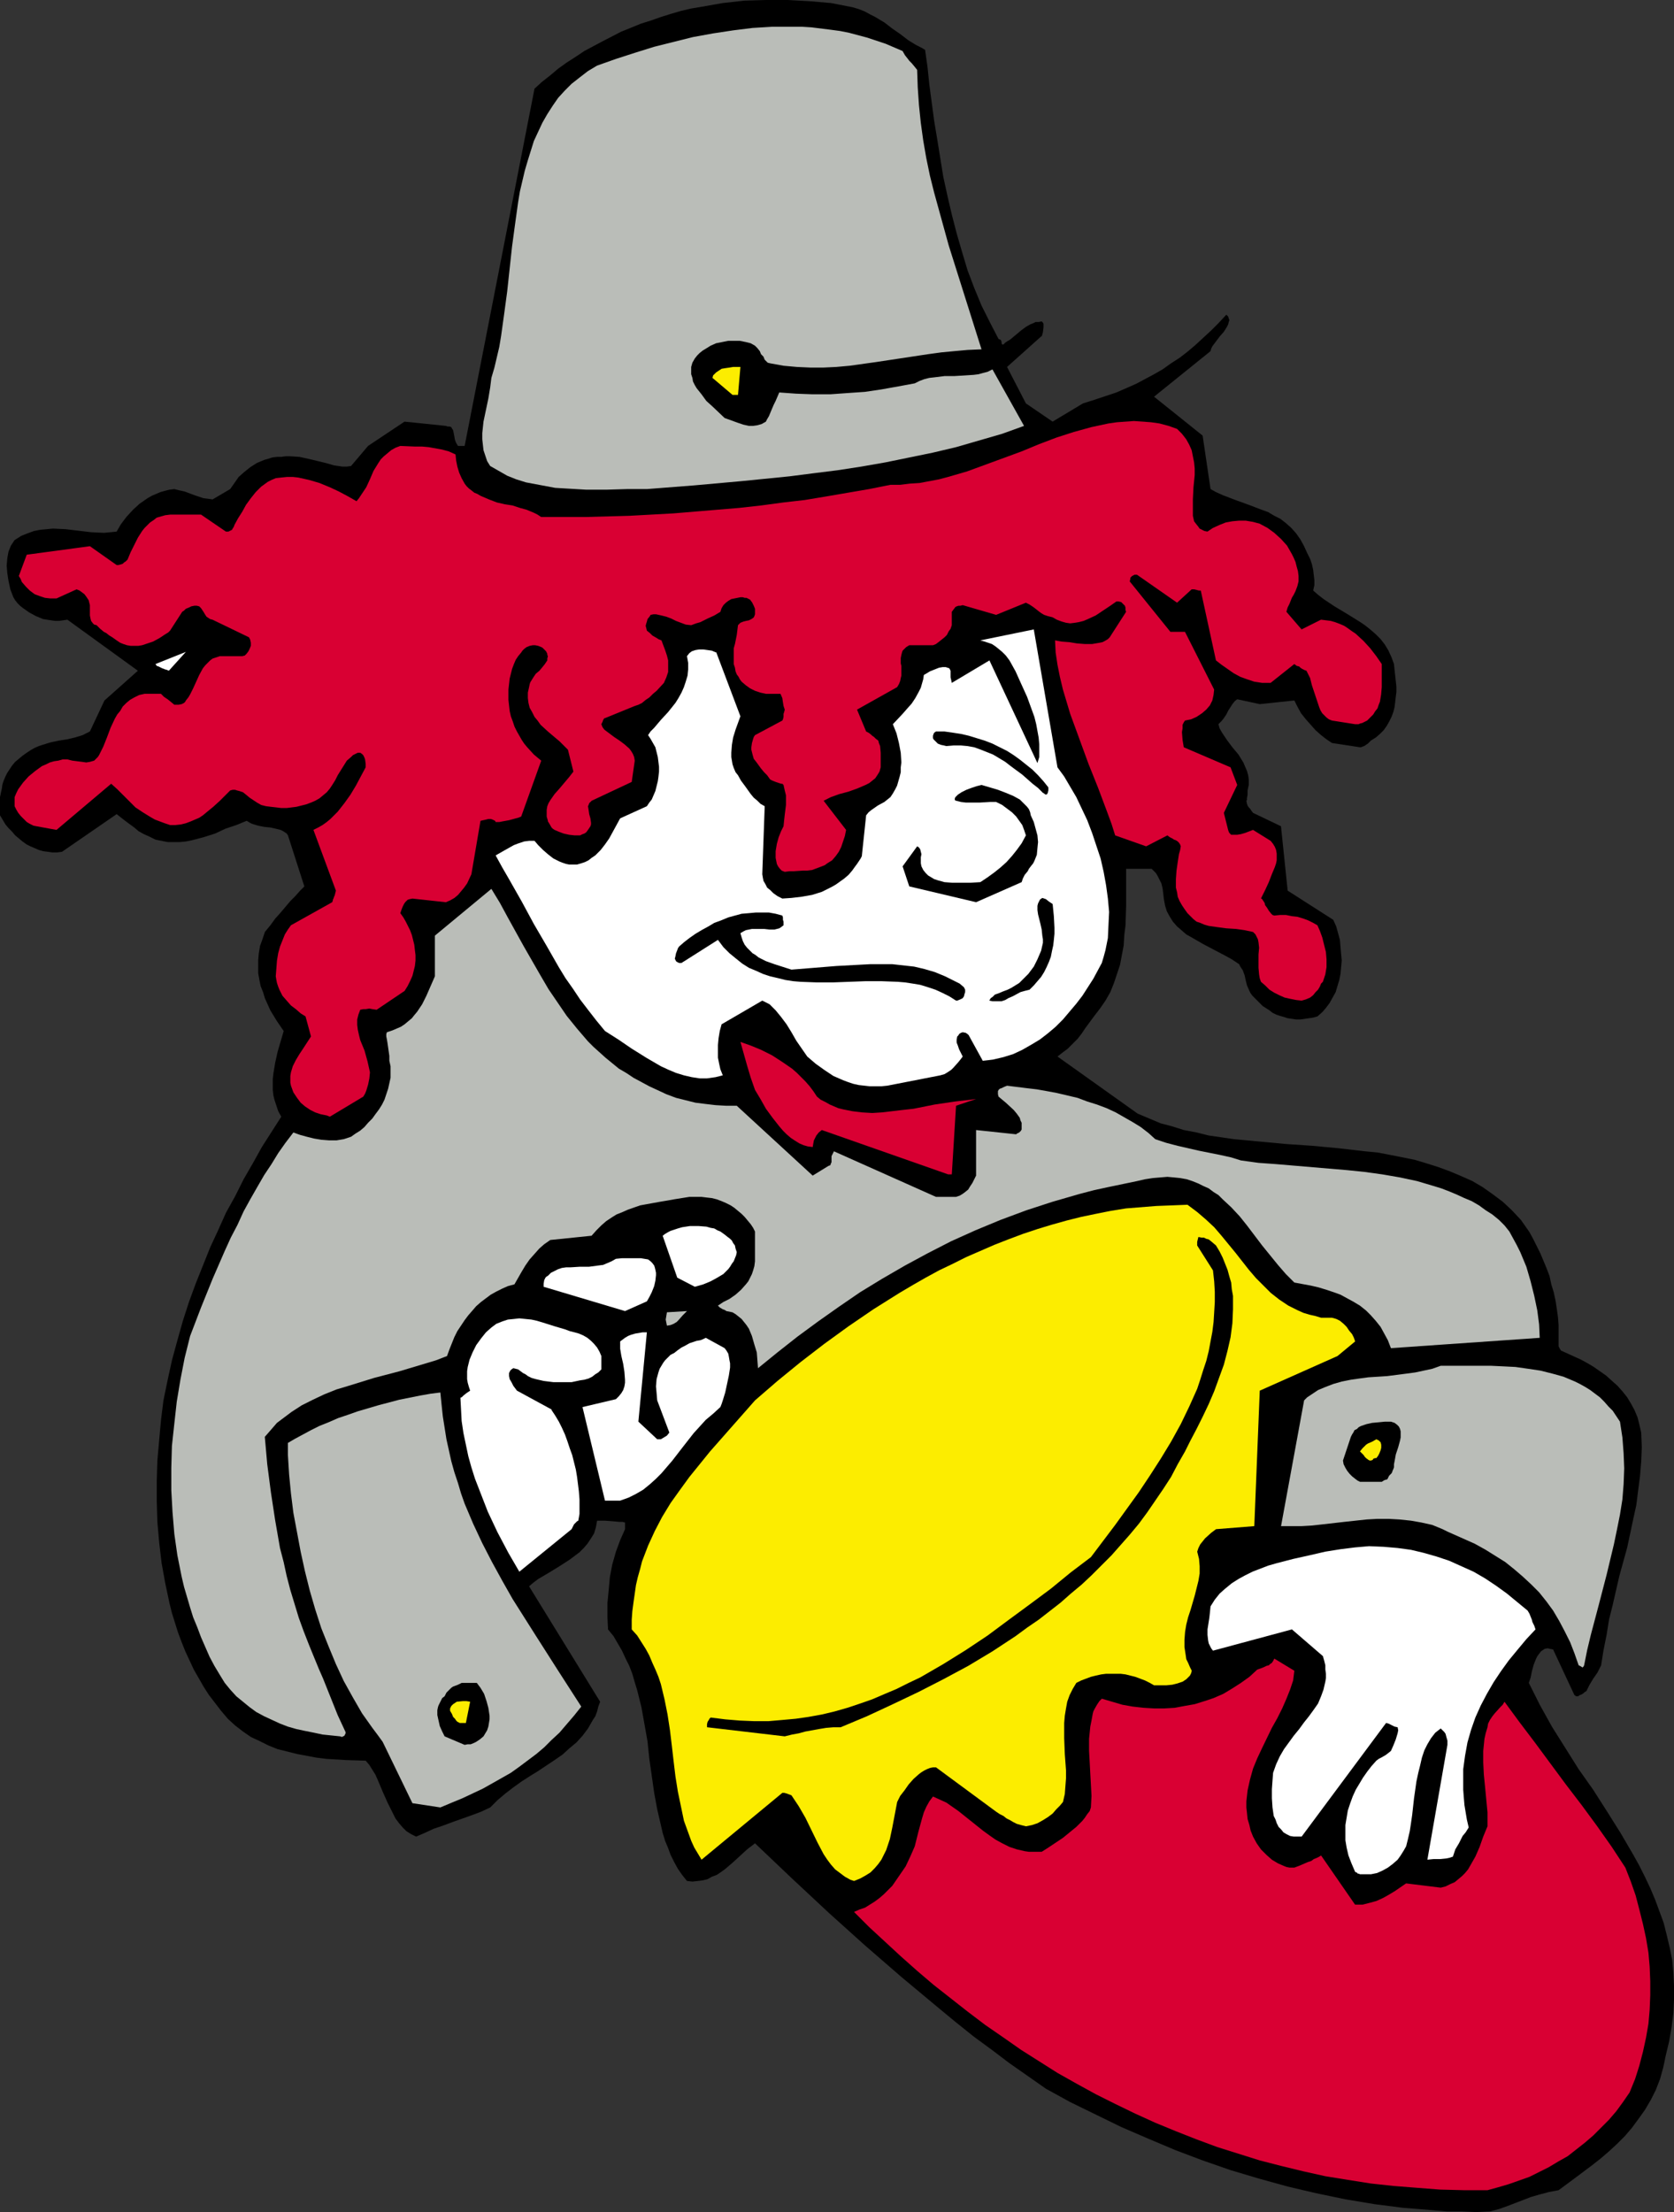<?xml version="1.0" encoding="UTF-8" standalone="no"?>
<svg
   version="1.0"
   width="117.82mm"
   height="155.668mm"
   id="svg27"
   sodipodi:docname="Drummer 04.wmf"
   xmlns:inkscape="http://www.inkscape.org/namespaces/inkscape"
   xmlns:sodipodi="http://sodipodi.sourceforge.net/DTD/sodipodi-0.dtd"
   xmlns="http://www.w3.org/2000/svg"
   xmlns:svg="http://www.w3.org/2000/svg">
  <rect width="100%" height="100%" fill="#333333" stroke="none"/>
  <sodipodi:namedview
     id="namedview27"
     pagecolor="#ffffff"
     bordercolor="#000000"
     borderopacity="0.25"
     inkscape:showpageshadow="2"
     inkscape:pageopacity="0.0"
     inkscape:pagecheckerboard="0"
     inkscape:deskcolor="#d1d1d1"
     inkscape:document-units="mm" />
  <defs
     id="defs1">
    <pattern
       id="WMFhbasepattern"
       patternUnits="userSpaceOnUse"
       width="6"
       height="6"
       x="0"
       y="0" />
  </defs>
  <path
     style="fill:#000000;fill-opacity:1;fill-rule:evenodd;stroke:none"
     d="m 396.346,588.192 -3.716,0.162 -3.878,-0.162 h -3.878 l -3.716,-0.323 -3.878,-0.323 -4.039,-0.323 -7.594,-0.97 -7.756,-1.293 -7.756,-1.616 -7.594,-1.778 -7.594,-2.101 -7.594,-2.262 -7.433,-2.585 -7.271,-2.747 -7.271,-3.07 -7.109,-3.07 -6.948,-3.393 -6.625,-3.232 -6.463,-3.555 -4.847,-3.393 -4.847,-3.393 -4.686,-3.555 -4.847,-3.555 -4.847,-3.878 -4.686,-3.878 -4.847,-4.04 -4.847,-4.04 -4.847,-4.201 -4.847,-4.201 -9.695,-8.726 -9.695,-9.049 -9.856,-9.372 -2.1,1.616 -1.939,1.778 -1.939,1.778 -2.1,1.778 -1.131,0.808 -0.969,0.646 -1.293,0.485 -1.131,0.646 -1.293,0.323 -1.293,0.162 -1.454,0.162 -1.454,-0.162 -1.293,-1.616 -1.131,-1.616 -0.969,-1.778 -0.969,-1.939 -0.646,-1.778 -0.808,-1.939 -0.646,-2.101 -0.485,-2.101 -0.969,-4.201 -0.808,-4.363 -0.646,-4.525 -0.646,-4.525 -0.485,-4.686 -0.808,-4.525 -0.808,-4.525 -1.131,-4.525 -0.646,-2.101 -0.646,-2.262 -0.808,-2.101 -0.969,-1.939 -0.969,-2.101 -1.131,-1.939 -1.131,-1.939 -1.454,-1.778 -0.162,-3.393 v -3.555 l 0.323,-3.393 0.323,-3.555 0.646,-3.393 0.969,-3.393 1.131,-3.07 0.646,-1.454 0.646,-1.454 v -1.778 l -0.646,-0.162 h -0.808 l -1.777,-0.162 -2.1,-0.162 h -0.969 -1.131 l -0.323,1.778 -0.485,1.616 -0.808,1.293 -0.969,1.454 -0.969,1.131 -1.131,1.131 -1.293,0.97 -1.293,0.97 -2.747,1.778 -2.908,1.778 -2.747,1.616 -1.293,0.97 -1.131,0.97 18.904,30.702 -0.485,1.293 -0.323,1.293 -0.485,1.293 -0.646,0.97 -1.293,2.262 -1.454,1.939 -1.616,1.778 -1.939,1.616 -1.777,1.616 -2.1,1.454 -4.363,2.909 -2.1,1.293 -2.262,1.454 -2.262,1.616 -2.1,1.616 -2.1,1.778 -1.939,1.939 -2.424,1.131 -2.585,0.97 -5.009,1.778 -2.585,0.97 -2.424,0.808 -2.424,1.131 -2.262,0.97 -1.293,-0.646 -1.293,-0.808 -0.969,-0.97 -0.969,-1.131 -0.969,-1.293 -0.646,-1.293 -1.454,-2.909 -0.646,-1.454 -0.646,-1.454 -1.293,-3.07 -0.646,-1.454 -0.808,-1.293 -0.808,-1.293 -0.969,-1.131 -5.17,-0.162 -5.332,-0.323 -2.585,-0.323 -2.585,-0.485 -2.585,-0.485 -2.585,-0.646 -2.585,-0.646 -2.424,-0.97 -2.262,-1.131 -2.424,-1.131 -2.1,-1.454 -2.1,-1.616 -1.939,-1.778 -1.777,-2.101 -1.616,-2.101 -1.616,-2.101 -1.454,-2.262 -1.293,-2.262 -1.293,-2.262 -1.131,-2.424 -1.131,-2.424 -0.969,-2.424 -0.969,-2.585 -0.808,-2.585 -0.808,-2.585 -0.646,-2.585 -1.131,-5.332 -0.969,-5.333 -0.646,-5.494 -0.485,-5.494 -0.162,-5.494 v -5.494 l 0.162,-5.333 0.485,-5.494 0.485,-5.333 0.646,-5.171 1.131,-5.494 1.131,-5.171 1.454,-5.333 1.454,-5.171 1.616,-5.009 1.777,-4.848 1.939,-4.848 1.939,-4.848 2.1,-4.525 2.1,-4.686 2.424,-4.363 2.262,-4.525 2.424,-4.201 2.424,-4.363 2.585,-4.04 2.585,-4.04 -0.808,-1.454 -0.485,-1.454 -0.485,-1.454 -0.323,-1.293 -0.162,-1.454 v -1.454 -1.454 l 0.162,-1.454 0.485,-2.909 0.646,-2.909 0.808,-2.747 0.808,-2.747 -1.777,-2.585 -1.777,-2.909 -1.454,-3.232 -0.485,-1.616 -0.646,-1.616 -0.323,-1.616 -0.323,-1.778 v -1.778 -1.778 l 0.162,-1.778 0.323,-1.939 0.646,-1.778 0.646,-1.939 1.454,-1.778 1.293,-1.778 1.454,-1.616 2.585,-3.07 0.646,-0.646 0.646,-0.646 1.293,-1.454 1.131,-1.131 -4.363,-13.574 -0.323,-0.485 -0.485,-0.323 -0.485,-0.323 -0.646,-0.323 -1.293,-0.323 -1.454,-0.323 -1.616,-0.162 -1.616,-0.323 -1.616,-0.485 -0.646,-0.323 -0.808,-0.485 -2.747,1.131 -2.908,0.97 -2.747,1.293 -3.07,0.97 -3.07,0.808 -1.616,0.323 -1.616,0.162 h -1.616 -1.616 l -1.616,-0.323 -1.616,-0.323 -1.616,-0.808 -1.454,-0.646 -1.454,-0.808 -1.131,-0.97 -2.424,-1.778 -2.262,-1.778 -14.542,10.019 -1.293,0.162 h -1.293 l -1.131,-0.162 -1.293,-0.162 -1.131,-0.323 L 9.21,225.581 8.079,225.096 7.109,224.612 5.978,223.804 5.009,222.996 4.039,222.188 3.232,221.218 2.262,220.249 1.454,219.279 0,216.855 v -2.424 -2.424 l 0.485,-2.262 0.162,-1.131 0.323,-0.97 0.485,-1.131 0.485,-0.97 0.646,-0.97 0.646,-0.97 0.808,-0.97 0.969,-0.808 0.969,-0.808 1.131,-0.808 0.969,-0.646 1.131,-0.646 1.131,-0.485 0.969,-0.323 2.1,-0.646 2.262,-0.485 2.1,-0.323 2.1,-0.485 2.1,-0.646 0.969,-0.485 0.969,-0.485 3.878,-8.241 8.887,-7.918 -18.743,-13.574 -1.131,0.162 -1.131,0.162 h -0.969 l -1.131,-0.162 -2.1,-0.323 -1.939,-0.808 -1.777,-0.97 -1.616,-1.131 -0.808,-0.646 -0.646,-0.646 -0.646,-0.808 -0.485,-0.808 -0.808,-2.101 -0.485,-2.262 -0.323,-2.101 -0.162,-1.939 0.162,-1.939 0.323,-1.778 0.646,-1.616 0.969,-1.454 1.777,-1.131 1.616,-0.646 1.777,-0.646 1.616,-0.323 1.777,-0.162 1.616,-0.162 3.393,0.162 6.786,0.808 3.393,0.162 1.777,-0.162 1.616,-0.162 1.131,-1.939 1.454,-1.939 1.777,-1.939 1.777,-1.616 2.1,-1.454 1.131,-0.646 1.131,-0.485 1.131,-0.485 1.131,-0.323 1.293,-0.323 1.293,-0.162 1.293,0.323 1.454,0.323 2.585,0.97 2.424,0.808 1.293,0.162 1.131,0.162 4.686,-2.747 1.131,-1.616 1.131,-1.616 1.454,-1.293 1.616,-1.293 1.777,-1.131 1.939,-0.808 1.131,-0.323 0.969,-0.323 1.293,-0.162 h 1.131 l 1.131,-0.162 h 1.293 l 2.424,0.162 2.262,0.485 4.686,1.131 2.262,0.646 2.262,0.323 h 1.131 l 1.131,-0.162 4.524,-5.333 9.695,-6.464 10.987,1.131 0.485,0.162 h 0.485 l 0.485,0.162 0.162,0.323 0.323,0.485 0.162,0.808 0.162,0.808 0.162,0.97 0.323,0.808 0.485,0.808 h 1.777 l 18.581,-95.016 1.939,-1.778 2.262,-1.778 2.1,-1.778 2.262,-1.616 2.262,-1.454 2.424,-1.616 2.424,-1.293 2.424,-1.293 5.009,-2.585 2.424,-0.97 2.747,-1.131 2.585,-0.808 2.747,-0.97 2.585,-0.808 2.747,-0.808 2.747,-0.646 2.908,-0.485 2.747,-0.485 2.747,-0.485 2.908,-0.323 2.908,-0.323 L 203.747,0 h 5.817 l 5.817,0.323 5.655,0.485 5.817,1.131 1.616,0.485 1.616,0.646 1.454,0.808 1.293,0.646 2.424,1.454 2.1,1.616 2.1,1.454 2.1,1.616 2.1,1.293 1.293,0.646 1.131,0.646 0.646,4.525 0.485,4.686 0.646,4.848 0.646,4.848 0.808,4.848 0.808,5.009 0.808,5.009 1.131,5.171 1.131,4.848 1.293,5.009 1.454,5.009 1.454,4.848 1.777,4.686 1.939,4.686 2.262,4.525 2.262,4.363 0.485,0.162 0.162,0.162 0.162,0.485 v 0.323 l 0.162,0.323 h 0.162 0.162 l 0.162,-0.162 0.323,-0.323 0.485,-0.323 0.808,-0.485 0.969,-0.808 0.969,-0.808 0.969,-0.808 1.293,-0.97 1.131,-0.646 0.808,-0.323 0.646,-0.323 h 0.808 l 0.808,-0.162 0.323,0.323 0.162,0.323 v 0.485 0.485 l -0.162,1.293 -0.323,1.131 v -0.162 l -9.21,8.241 5.009,9.695 7.109,4.848 8.079,-4.848 3.07,-0.97 2.908,-0.97 2.908,-0.97 2.585,-1.131 2.585,-1.131 2.424,-1.293 2.424,-1.293 2.262,-1.293 2.262,-1.616 2.262,-1.454 2.1,-1.616 2.1,-1.778 2.1,-1.939 2.1,-1.939 1.939,-1.939 2.1,-2.262 0.485,0.485 0.162,0.485 0.162,0.485 -0.162,0.485 -0.162,0.646 -0.323,0.646 -0.808,1.293 -1.131,1.293 -0.969,1.293 -0.969,1.293 -0.323,0.646 -0.162,0.646 -15.027,12.119 12.926,10.342 2.1,14.22 1.454,0.808 1.777,0.808 3.393,1.293 3.555,1.293 3.393,1.293 1.777,0.646 1.616,0.97 1.616,0.808 1.454,1.131 1.454,1.293 1.293,1.454 1.131,1.616 0.969,1.778 0.808,1.778 0.808,1.616 0.485,1.454 0.323,1.454 0.162,1.454 0.162,1.293 v 1.293 l -0.323,1.454 1.293,1.131 1.454,1.131 1.454,0.97 1.454,0.97 3.232,1.939 3.393,2.101 1.454,0.97 1.616,1.293 1.293,1.131 1.293,1.293 1.131,1.454 0.969,1.616 0.808,1.778 0.646,1.778 0.323,3.07 0.323,2.909 v 1.454 l -0.162,1.293 -0.162,1.454 -0.162,1.293 -0.323,1.293 -0.485,1.293 -0.646,1.293 -0.646,1.131 -0.808,1.131 -0.969,0.97 -1.131,0.97 -1.293,0.808 -0.485,0.485 -0.323,0.323 -0.485,0.323 -0.485,0.323 -0.485,0.162 -0.323,0.162 h -0.162 -0.162 l -7.433,-1.131 -1.454,-0.97 -1.454,-1.131 -1.454,-1.293 -1.293,-1.454 -1.293,-1.454 -1.293,-1.616 -0.969,-1.778 -0.808,-1.616 -9.21,0.97 -5.978,-1.293 -0.646,0.485 -0.646,0.808 -1.131,1.778 -0.485,0.97 -0.646,0.97 -0.646,0.808 -0.808,0.808 0.323,1.131 0.646,1.131 0.646,0.97 0.646,0.97 1.454,1.939 1.616,1.939 1.293,2.101 0.485,1.131 0.485,1.131 0.323,1.131 0.162,1.131 v 1.454 l -0.323,1.454 v 1.131 l -0.162,0.97 v 0.485 l -0.162,0.162 v 0 l 0.162,0.808 0.162,0.485 0.323,0.485 0.323,0.323 0.323,0.485 0.485,0.646 7.433,3.555 1.777,17.129 12.118,7.756 0.808,1.778 0.485,1.778 0.485,1.778 0.162,1.939 0.162,1.778 0.162,1.778 -0.162,1.778 -0.162,1.778 -0.323,1.616 -0.485,1.616 -0.485,1.616 -0.808,1.454 -0.808,1.454 -0.969,1.293 -0.969,1.131 -1.293,1.131 -1.131,0.323 -1.131,0.162 -1.131,0.162 -1.131,0.162 h -1.131 l -1.131,-0.162 -1.131,-0.162 -0.969,-0.323 -1.131,-0.323 -0.969,-0.323 -0.969,-0.485 -0.808,-0.646 -1.777,-1.131 -0.808,-0.808 -0.646,-0.646 -0.646,-0.646 -0.646,-0.646 -0.485,-0.646 -0.323,-0.646 -0.646,-1.454 -0.323,-1.293 -0.323,-1.454 -0.485,-1.293 -0.646,-0.97 -0.323,-0.646 -0.485,-0.323 -1.454,-0.97 -1.454,-0.808 -3.07,-1.616 -3.07,-1.616 -3.07,-1.778 -1.454,-0.808 -1.293,-1.131 -1.131,-0.97 -1.131,-1.293 -0.808,-1.293 -0.808,-1.454 -0.485,-1.616 -0.323,-1.778 -0.162,-1.454 -0.162,-1.293 -0.323,-1.293 -0.485,-0.97 -0.485,-0.97 -0.485,-0.808 -0.646,-0.646 -0.485,-0.485 h -6.786 v 9.857 l -0.162,5.171 -0.323,2.585 -0.162,2.747 -0.485,2.585 -0.485,2.585 -0.808,2.424 -0.808,2.424 -0.969,2.424 -1.293,2.262 -1.454,2.101 -1.616,2.101 -2.262,3.07 -0.969,1.454 -1.131,1.454 -1.293,1.293 -1.293,1.293 -1.293,0.97 -1.454,1.131 21.328,15.19 3.07,1.293 3.07,1.293 3.07,0.808 3.07,0.97 3.393,0.646 3.232,0.808 3.393,0.485 3.232,0.485 6.948,0.646 6.948,0.646 7.109,0.485 6.948,0.646 6.948,0.808 3.393,0.323 3.393,0.646 3.232,0.646 3.232,0.646 3.232,0.97 3.07,0.97 3.07,1.131 3.07,1.293 2.908,1.293 2.747,1.616 2.747,1.939 2.585,1.939 2.424,2.262 2.424,2.585 1.131,1.616 1.131,1.616 0.969,1.778 0.969,1.939 0.969,1.939 0.808,1.939 0.808,1.939 0.808,2.101 0.485,2.262 0.646,2.101 0.485,2.262 0.323,2.101 0.323,2.262 0.162,2.101 v 2.262 2.101 0.646 0.646 l 0.323,0.646 0.323,0.485 3.555,1.616 1.777,0.808 1.777,0.97 1.616,0.97 1.616,1.131 1.616,1.131 1.616,1.454 1.454,1.293 1.293,1.454 1.293,1.616 0.969,1.616 0.969,1.778 0.808,1.939 0.485,1.939 0.485,2.101 0.162,3.878 -0.162,3.878 -0.323,3.878 -0.485,3.717 -0.485,3.878 -0.808,3.717 -1.616,7.595 -2.1,7.595 -1.777,7.756 -0.969,3.878 -0.646,4.04 -0.808,4.04 -0.646,4.04 -0.969,1.939 -1.131,1.616 -0.969,1.616 -0.808,1.616 -0.162,0.162 -0.323,0.162 -0.323,0.323 -0.485,0.323 -0.485,0.162 -0.485,0.323 h -0.485 l -0.485,-0.323 -5.655,-12.119 -0.808,-0.162 -0.646,-0.162 -0.808,0.162 -0.485,0.323 -0.485,0.323 -0.485,0.646 -0.485,0.646 -0.323,0.646 -0.646,1.616 -0.485,1.778 -0.323,1.616 -0.485,1.454 1.454,2.909 1.454,2.909 1.616,2.909 1.616,2.909 3.555,5.656 3.555,5.656 3.878,5.494 3.716,5.817 3.555,5.656 3.393,5.817 1.616,2.909 1.454,2.909 1.454,3.07 1.293,3.07 1.131,3.07 1.131,3.07 0.808,3.232 0.808,3.393 0.646,3.232 0.323,3.555 0.162,3.393 v 3.555 l -0.162,3.555 -0.485,3.878 -0.646,3.717 -0.969,4.04 -0.323,1.616 -0.323,1.454 -0.808,2.909 -1.131,2.909 -1.293,2.585 -1.616,2.747 -1.616,2.262 -1.777,2.424 -1.939,2.262 -2.1,2.101 -2.1,1.939 -2.262,1.939 -2.262,1.778 -4.524,3.393 -4.363,3.232 -2.585,0.485 -2.424,0.646 -2.262,0.646 -2.1,0.808 -2.1,0.808 -2.1,0.808 -2.262,0.808 z"
     id="path1" />
  <path
     style="fill:#d90033;fill-opacity:1;fill-rule:evenodd;stroke:none"
     d="m 395.7,582.536 h -6.301 l -6.301,-0.162 -6.301,-0.485 -6.14,-0.485 -5.978,-0.646 -6.14,-0.97 -5.978,-0.97 -5.817,-1.293 -5.978,-1.454 -5.655,-1.454 -5.655,-1.778 -5.655,-1.778 -5.655,-2.101 -5.332,-2.101 -5.494,-2.262 -5.332,-2.424 -5.332,-2.585 -5.17,-2.585 -5.009,-2.747 -5.17,-2.909 -4.847,-3.07 -4.847,-3.07 -4.847,-3.393 -4.686,-3.232 -4.686,-3.555 -4.524,-3.555 -4.524,-3.555 -4.363,-3.717 -4.363,-3.878 -4.201,-3.878 -4.201,-3.878 -4.039,-4.04 1.454,-0.646 1.454,-0.485 1.293,-0.808 1.293,-0.808 1.293,-0.97 1.131,-0.97 1.131,-1.131 1.131,-1.131 1.777,-2.585 1.777,-2.585 1.293,-2.747 1.131,-2.585 0.485,-1.939 0.485,-1.939 0.485,-1.778 0.485,-1.778 0.485,-1.616 0.646,-1.454 0.808,-1.454 0.969,-1.293 1.777,0.808 1.777,0.808 1.616,1.131 1.616,1.131 3.232,2.585 3.232,2.585 1.777,1.293 1.616,1.131 1.777,0.97 1.939,0.97 1.939,0.646 2.1,0.485 1.131,0.162 h 1.131 1.131 1.131 l 1.777,-1.131 1.939,-1.293 1.939,-1.293 1.777,-1.454 1.777,-1.454 1.616,-1.616 0.646,-0.808 0.646,-0.97 0.646,-0.808 0.323,-0.97 0.162,-3.07 -0.162,-3.07 -0.162,-2.909 -0.162,-3.07 -0.162,-2.909 v -3.232 l 0.162,-1.616 0.162,-1.616 0.323,-1.616 0.323,-1.778 0.162,-0.646 0.323,-0.646 0.646,-1.131 0.646,-0.97 0.646,-0.646 2.747,0.808 2.747,0.808 2.747,0.485 2.908,0.323 2.747,0.162 h 2.747 l 2.747,-0.162 2.585,-0.485 2.747,-0.485 2.585,-0.808 2.424,-0.808 2.585,-1.131 2.424,-1.454 2.262,-1.454 2.262,-1.616 2.1,-1.939 0.969,-0.323 0.808,-0.323 0.646,-0.323 0.646,-0.162 0.323,-0.323 0.485,-0.323 0.323,-0.485 0.323,-0.646 5.332,3.232 -0.162,1.293 -0.162,1.293 -0.808,2.424 -0.969,2.424 -1.131,2.585 -1.293,2.585 -1.454,2.585 -2.585,5.333 -1.293,2.747 -1.131,2.747 -0.808,2.909 -0.646,2.909 -0.162,1.454 -0.162,1.454 v 1.616 l 0.162,1.454 0.162,1.616 0.485,1.616 0.323,1.454 0.646,1.616 0.969,1.778 1.131,1.616 1.454,1.454 1.454,1.293 1.616,0.97 1.454,0.646 0.808,0.323 0.808,0.162 h 0.646 0.646 l 1.293,-0.485 1.131,-0.485 1.131,-0.485 0.969,-0.323 0.646,-0.485 0.808,-0.323 0.646,-0.323 0.485,-0.323 9.048,13.089 h 1.939 l 1.939,-0.485 1.777,-0.485 1.777,-0.808 1.454,-0.808 1.616,-0.97 3.07,-2.101 9.21,1.131 1.293,-0.323 1.293,-0.646 1.131,-0.485 0.969,-0.808 0.969,-0.808 0.808,-0.808 0.808,-0.97 0.646,-1.131 0.646,-1.131 0.646,-1.131 1.131,-2.585 0.969,-2.747 1.131,-2.747 v -3.717 l -0.323,-3.393 -0.323,-3.393 -0.323,-3.232 -0.162,-3.232 v -3.07 l 0.162,-1.616 0.162,-1.616 0.323,-1.454 0.485,-1.616 0.162,-0.97 0.485,-0.97 0.646,-0.97 0.646,-0.808 1.454,-1.616 0.646,-0.646 0.485,-0.808 4.039,5.494 4.039,5.333 8.24,11.15 4.201,5.494 4.039,5.494 3.878,5.494 3.716,5.656 1.454,3.717 1.293,3.717 0.969,3.717 0.969,3.878 0.808,3.717 0.646,3.878 0.323,3.717 0.162,3.878 v 3.717 l -0.162,3.878 -0.323,3.717 -0.646,3.717 -0.808,3.717 -0.969,3.717 -1.131,3.555 -1.454,3.555 -1.777,2.585 -1.777,2.424 -1.939,2.262 -2.1,2.101 -2.1,2.101 -2.262,1.939 -2.262,1.778 -2.262,1.778 -2.585,1.454 -2.424,1.454 -2.585,1.293 -2.585,1.293 -2.747,0.97 -2.747,0.97 -2.747,0.808 z"
     id="path2" />
  <path
     style="fill:#fced00;fill-opacity:1;fill-rule:evenodd;stroke:none"
     d="m 226.207,499.963 -1.454,-0.808 -1.293,-0.97 -1.293,-0.97 -1.131,-1.293 -0.969,-1.293 -0.969,-1.454 -1.616,-3.07 -3.232,-6.625 -1.777,-3.07 -0.969,-1.454 -0.969,-1.454 -1.293,-0.485 -0.646,-0.162 h -0.485 l -21.49,17.775 -0.969,-1.616 -0.969,-1.616 -0.808,-1.778 -0.646,-1.778 -0.646,-1.778 -0.646,-1.778 -0.808,-3.878 -0.808,-3.878 -0.646,-4.04 -0.485,-4.04 -0.485,-4.201 -0.485,-4.04 -0.646,-4.201 -0.808,-4.04 -0.969,-4.04 -0.646,-1.939 -0.808,-1.939 -0.808,-1.778 -0.808,-1.939 -0.969,-1.778 -1.131,-1.778 -1.131,-1.778 -1.454,-1.616 v -2.585 l 0.162,-2.262 0.323,-2.424 0.323,-2.262 0.323,-2.262 0.485,-2.101 0.646,-2.262 0.485,-1.939 0.808,-2.101 0.808,-2.101 1.777,-3.878 1.939,-3.717 2.262,-3.717 2.424,-3.393 2.585,-3.555 2.747,-3.393 2.747,-3.393 5.978,-6.787 5.978,-6.787 5.978,-5.171 6.14,-5.009 6.301,-4.848 6.463,-4.686 6.625,-4.525 6.948,-4.363 3.555,-2.101 3.393,-1.939 3.555,-1.939 3.716,-1.778 3.555,-1.778 3.716,-1.616 3.716,-1.616 3.716,-1.454 3.878,-1.454 3.878,-1.293 3.716,-1.131 4.039,-1.131 3.878,-0.97 3.878,-0.808 4.039,-0.808 4.039,-0.646 4.039,-0.323 4.039,-0.323 4.201,-0.162 4.039,-0.162 2.585,1.939 2.262,1.939 2.262,2.101 1.939,2.262 3.716,4.525 1.777,2.262 1.777,2.262 1.939,2.262 1.939,1.939 1.939,1.939 2.262,1.778 2.424,1.616 1.293,0.646 1.293,0.646 1.454,0.646 1.616,0.485 1.454,0.323 1.616,0.485 h 2.908 l 1.131,0.323 0.969,0.485 0.969,0.808 0.808,0.808 0.646,0.97 0.808,0.97 0.485,0.97 0.323,0.97 -4.686,3.878 -20.682,9.211 -1.454,36.035 -10.179,0.808 -0.646,0.485 -0.646,0.485 -1.616,1.454 -0.646,0.808 -0.646,0.808 -0.485,0.97 -0.323,0.97 0.485,1.939 0.162,1.939 v 1.939 l -0.323,1.939 -0.485,1.939 -0.485,1.939 -1.131,3.878 -0.646,1.939 -0.485,1.939 -0.323,1.939 -0.162,2.101 v 1.939 l 0.323,2.101 0.162,1.131 0.485,0.97 0.485,1.131 0.485,0.97 -0.162,0.646 -0.323,0.646 -0.485,0.485 -0.485,0.485 -0.485,0.323 -0.485,0.323 -1.454,0.485 -1.293,0.323 -1.616,0.162 h -3.232 l -1.131,-0.646 -1.293,-0.646 -1.293,-0.485 -1.293,-0.485 -1.293,-0.323 -1.293,-0.323 -1.293,-0.162 h -1.293 -1.293 -1.293 l -1.293,0.162 -1.454,0.323 -1.293,0.323 -1.293,0.485 -1.293,0.485 -1.293,0.646 -0.969,1.616 -0.808,1.616 -0.646,1.778 -0.323,1.778 -0.323,1.939 -0.162,1.939 v 2.101 1.939 l 0.162,4.201 0.323,4.363 v 2.101 l -0.162,2.101 -0.162,2.101 -0.485,2.101 -0.808,0.97 -0.969,0.97 -0.969,1.131 -1.293,0.97 -1.293,0.808 -1.454,0.808 -1.454,0.485 -1.616,0.323 -1.293,-0.323 -1.131,-0.323 -0.969,-0.485 -0.808,-0.485 -0.969,-0.485 -0.808,-0.646 -0.969,-0.485 -0.969,-0.646 -15.996,-11.796 h -0.808 l -0.808,0.162 -0.808,0.323 -0.646,0.323 -0.808,0.485 -0.646,0.485 -1.454,1.293 -1.293,1.454 -1.131,1.616 -1.131,1.454 -0.808,1.616 -0.646,3.393 -0.646,3.393 -0.646,3.07 -0.485,1.454 -0.485,1.454 -0.646,1.293 -0.646,1.293 -0.808,1.131 -0.969,1.131 -1.131,1.131 -1.293,0.808 -1.454,0.808 -1.616,0.646 z"
     id="path3" />
  <path
     style="fill:#ffffff;fill-opacity:1;fill-rule:evenodd;stroke:none"
     d="m 364.677,498.509 h -2.908 l -0.323,-0.162 h -0.162 -0.162 v -0.162 l -0.323,-0.162 -0.323,-0.162 -0.969,-2.262 -0.808,-2.101 -0.485,-2.101 -0.323,-1.939 v -2.101 -1.939 l 0.323,-1.939 0.323,-1.939 0.646,-1.939 0.646,-1.778 0.808,-1.778 0.969,-1.616 0.969,-1.616 1.131,-1.616 1.131,-1.454 1.293,-1.454 0.646,-0.485 0.646,-0.323 1.131,-0.646 0.646,-0.485 0.808,-0.646 0.646,-1.454 0.646,-1.616 0.485,-1.616 0.162,-0.808 -0.162,-0.808 -0.808,-0.162 -0.646,-0.323 -0.969,-0.485 -0.646,-0.162 -22.459,30.218 h -1.131 -0.969 l -0.969,-0.162 -0.969,-0.485 -0.808,-0.485 -0.646,-0.808 -0.646,-0.646 -0.485,-0.97 -0.323,-0.97 -0.485,-0.97 -0.162,-1.131 -0.162,-1.131 -0.162,-2.424 v -2.424 l 0.162,-2.262 0.162,-2.101 0.808,-2.262 0.969,-2.101 1.131,-1.939 1.293,-1.778 1.293,-1.778 1.454,-1.778 1.293,-1.778 1.293,-1.616 1.293,-1.778 1.131,-1.616 0.808,-1.939 0.646,-1.778 0.485,-2.101 0.162,-0.97 v -1.131 l -0.162,-1.131 v -1.131 l -0.323,-1.293 -0.323,-1.131 -8.24,-7.11 -21.005,5.656 -0.485,-0.646 -0.323,-0.646 -0.323,-0.646 -0.162,-0.808 -0.162,-1.454 v -1.454 l 0.485,-3.07 0.162,-1.454 0.162,-1.616 1.131,-1.778 1.293,-1.616 1.454,-1.293 1.777,-1.454 1.777,-1.131 1.777,-0.97 1.939,-0.97 2.1,-0.808 2.1,-0.808 2.262,-0.646 4.363,-1.131 4.363,-0.97 4.201,-0.97 4.039,-0.646 3.878,-0.485 3.716,-0.323 3.878,0.162 3.716,0.323 3.555,0.485 3.393,0.808 3.393,0.97 3.393,1.131 3.232,1.454 3.232,1.454 3.07,1.778 2.908,1.939 2.908,2.101 2.747,2.262 2.747,2.262 0.485,0.808 0.323,0.808 0.323,0.808 0.162,0.646 0.485,0.97 0.323,0.97 -2.424,2.585 -2.424,2.909 -2.262,2.747 -2.1,2.909 -1.939,2.909 -1.777,3.07 -1.616,3.07 -1.454,3.232 -1.131,3.232 -0.969,3.393 -0.646,3.555 -0.485,3.555 v 1.778 1.939 1.778 l 0.162,2.101 0.162,1.939 0.323,1.939 0.323,1.939 0.485,2.101 -0.808,1.293 -0.808,0.97 -0.485,0.97 -0.485,0.97 -0.969,1.616 -0.323,0.97 -0.323,0.97 -0.969,0.323 -0.808,0.162 -1.616,0.162 h -1.777 l -1.616,0.162 5.332,-30.541 v -1.131 l -0.323,-1.131 -0.162,-0.646 -0.323,-0.485 -0.485,-0.485 -0.485,-0.485 -1.454,1.131 -1.131,1.454 -0.969,1.616 -0.808,1.616 -0.646,1.939 -0.485,2.101 -0.485,1.939 -0.485,2.262 -0.646,4.525 -0.485,4.363 -0.323,2.262 -0.323,2.101 -0.485,2.101 -0.485,1.939 -0.646,1.131 -0.808,1.293 -0.808,1.131 -1.293,1.131 -1.293,0.97 -1.454,0.808 -1.454,0.646 z"
     id="path4" />
  <path
     style="fill:#babdb8;fill-opacity:1;fill-rule:evenodd;stroke:none"
     d="m 117.143,480.734 -7.433,-1.131 -7.917,-16.321 -1.293,-1.778 -1.454,-1.939 -2.747,-3.878 -2.424,-4.201 -2.424,-4.363 -2.1,-4.525 -1.939,-4.686 -1.939,-4.848 -1.616,-5.009 -1.454,-5.009 -1.293,-5.171 -1.131,-5.171 -0.969,-5.171 -0.969,-5.171 -0.646,-5.171 -0.485,-5.009 -0.323,-5.171 v -3.232 l 1.939,-1.131 2.1,-1.131 2.1,-1.131 2.262,-1.131 2.424,-0.97 2.585,-1.131 2.424,-0.808 2.747,-0.97 5.494,-1.616 5.494,-1.454 5.655,-1.131 2.747,-0.485 2.585,-0.323 0.323,3.232 0.323,3.07 0.485,3.07 0.485,3.07 0.646,2.909 0.646,2.909 0.808,2.909 0.969,2.909 0.808,2.747 0.969,2.747 2.262,5.333 2.424,5.171 2.585,5.009 2.747,5.009 2.747,4.848 3.07,4.848 3.07,4.848 5.978,9.372 6.14,9.534 -1.939,2.424 -1.939,2.262 -1.939,2.262 -2.1,1.939 -1.939,1.939 -2.1,1.778 -4.524,3.393 -2.262,1.616 -4.847,2.747 -2.585,1.454 -2.747,1.293 -2.747,1.293 -2.747,1.131 z"
     id="path5" />
  <path
     style="fill:#000000;fill-opacity:1;fill-rule:evenodd;stroke:none"
     d="m 123.606,464.09 -5.332,-2.262 -0.646,-1.293 -0.646,-1.454 -0.323,-1.454 -0.323,-1.454 V 454.879 l 0.162,-0.808 0.162,-0.485 0.323,-0.646 0.323,-0.646 0.323,-0.646 0.646,-0.485 0.485,-0.97 0.646,-0.646 0.646,-0.646 0.485,-0.323 1.293,-0.485 0.969,-0.485 h 4.039 l 0.485,0.646 0.485,0.646 0.969,1.616 0.646,1.939 0.485,1.778 0.323,2.101 v 0.97 l -0.162,0.97 -0.162,0.97 -0.323,0.97 -0.485,0.808 -0.485,0.808 -0.969,0.808 -0.969,0.646 -0.646,0.323 -0.808,0.323 h -0.808 z"
     id="path6" />
  <path
     style="fill:#000000;fill-opacity:1;fill-rule:evenodd;stroke:none"
     d="m 208.756,461.827 -20.682,-2.424 v -0.808 l 0.162,-0.646 0.323,-0.485 0.162,-0.323 0.323,-0.323 3.878,0.485 3.878,0.323 3.878,0.162 h 3.716 l 3.716,-0.323 3.555,-0.323 3.393,-0.485 3.555,-0.646 3.393,-0.808 3.393,-0.97 3.393,-1.131 3.232,-1.131 3.393,-1.454 3.07,-1.293 3.232,-1.616 3.07,-1.454 6.14,-3.555 5.978,-3.717 5.817,-3.878 5.655,-4.201 5.494,-4.04 5.655,-4.201 5.332,-4.363 5.332,-4.04 6.463,-8.564 6.301,-8.726 2.908,-4.363 2.908,-4.525 2.747,-4.525 2.585,-4.686 2.262,-4.686 2.1,-4.686 0.808,-2.424 0.808,-2.585 0.808,-2.424 0.646,-2.585 0.485,-2.585 0.485,-2.585 0.323,-2.585 0.162,-2.585 0.162,-2.747 v -2.747 l -0.162,-2.747 -0.323,-2.909 -4.201,-6.625 v -0.485 -0.485 l 0.162,-0.646 0.162,-0.646 0.808,0.162 h 0.646 l 0.646,0.323 0.646,0.162 0.808,0.646 1.131,0.97 0.969,1.616 0.808,1.616 0.646,1.616 0.646,1.616 0.485,1.778 0.485,1.616 0.162,1.778 0.323,1.778 v 1.778 1.778 l -0.162,3.717 -0.485,3.717 -0.808,3.555 -0.969,3.717 -1.293,3.555 -1.293,3.555 -1.454,3.393 -1.616,3.393 -1.616,3.232 -1.616,3.07 -1.454,2.909 -1.939,3.393 -1.777,3.393 -2.1,3.232 -2.1,3.07 -2.1,3.07 -2.262,3.07 -2.424,2.909 -2.424,2.747 -2.424,2.747 -2.585,2.585 -2.747,2.747 -2.585,2.424 -2.908,2.424 -2.747,2.424 -2.908,2.262 -2.908,2.262 -3.07,2.101 -3.07,2.262 -6.14,4.04 -6.463,3.878 -6.625,3.555 -6.625,3.393 -6.786,3.232 -6.948,3.232 -6.948,2.909 h -1.939 l -1.939,0.162 -1.939,0.323 -1.777,0.323 -1.777,0.323 -1.777,0.485 -1.777,0.323 z"
     id="path7" />
  <path
     style="fill:#babdb8;fill-opacity:1;fill-rule:evenodd;stroke:none"
     d="m 90.483,461.827 -4.686,-0.485 -2.262,-0.485 -2.424,-0.485 -2.262,-0.485 -2.262,-0.646 -2.1,-0.808 -2.1,-0.97 -2.1,-0.97 -2.1,-1.131 -1.777,-1.293 -1.777,-1.454 -1.777,-1.454 -1.616,-1.778 -1.454,-1.778 -1.293,-2.101 -1.454,-2.424 -1.293,-2.424 -2.262,-5.171 -0.969,-2.585 -1.131,-2.747 -0.808,-2.585 -0.808,-2.747 -0.808,-2.747 -0.646,-2.747 -1.131,-5.656 -0.808,-5.656 -0.485,-5.817 -0.323,-5.817 v -5.979 l 0.162,-5.817 0.646,-5.979 0.646,-5.817 0.969,-5.817 1.131,-5.817 1.454,-5.817 2.908,-7.595 3.07,-7.595 3.232,-7.433 1.616,-3.555 1.777,-3.393 1.616,-3.555 1.777,-3.232 1.939,-3.393 1.777,-3.07 1.939,-2.909 1.777,-2.909 1.939,-2.747 2.1,-2.747 1.777,0.646 1.777,0.485 1.939,0.485 1.939,0.323 2.1,0.162 h 1.939 l 1.939,-0.323 0.969,-0.323 0.969,-0.323 1.131,-0.808 1.293,-0.808 1.131,-0.97 0.969,-1.131 1.131,-1.131 0.808,-1.131 0.969,-1.293 0.808,-1.293 0.646,-1.293 0.485,-1.454 0.485,-1.454 0.323,-1.454 0.323,-1.454 v -1.616 -1.454 l -0.323,-1.454 v -1.293 l -0.162,-1.131 -0.323,-2.262 -0.162,-0.97 -0.162,-0.808 v -0.646 l 0.162,-0.485 1.454,-0.485 1.131,-0.485 1.131,-0.485 0.969,-0.646 0.969,-0.808 0.969,-0.808 0.646,-0.808 0.808,-0.97 1.293,-1.939 1.131,-2.262 1.131,-2.585 1.131,-2.585 v -10.827 l 15.027,-12.443 2.262,3.717 2.1,3.878 4.201,7.595 4.363,7.595 2.262,3.878 2.424,3.555 2.424,3.555 2.747,3.393 2.908,3.393 1.454,1.454 1.616,1.454 1.616,1.454 1.777,1.454 1.777,1.454 1.939,1.131 1.939,1.293 2.1,1.131 2.1,1.131 2.1,0.97 2.424,1.131 2.585,0.97 2.585,0.646 2.585,0.646 2.585,0.323 2.747,0.323 2.747,0.162 h 2.908 l 20.197,18.583 4.201,-2.585 0.485,-0.162 0.162,-0.485 0.162,-0.323 v -0.485 -0.485 -0.646 l 0.323,-0.646 0.323,-0.646 27.145,12.119 h 5.332 l 0.969,-0.323 0.808,-0.485 0.646,-0.485 0.808,-0.646 0.485,-0.808 0.646,-0.97 0.485,-0.97 0.485,-0.97 v -12.119 l 10.664,1.131 v 0 l 0.162,-0.162 0.646,-0.323 0.162,-0.162 0.323,-0.323 0.162,-0.323 v -0.646 -0.646 -0.485 l -0.323,-0.646 -0.162,-0.646 -0.808,-1.131 -0.808,-0.97 -2.1,-1.939 -0.969,-0.808 -0.969,-0.808 -0.162,-0.646 v -0.485 -0.323 l 0.162,-0.323 0.323,-0.323 0.485,-0.162 0.646,-0.323 0.808,-0.323 2.585,0.323 2.585,0.323 2.747,0.323 2.747,0.485 2.585,0.485 2.747,0.646 2.747,0.646 2.585,0.97 2.585,0.808 2.585,0.97 2.424,1.131 2.262,1.293 2.262,1.293 2.1,1.293 2.1,1.616 1.777,1.616 2.908,0.97 3.07,0.808 5.655,1.293 5.655,1.131 2.908,0.646 2.585,0.808 4.686,0.646 4.524,0.323 9.533,0.808 9.533,0.808 4.686,0.485 4.686,0.646 4.686,0.808 4.524,0.97 4.363,1.293 2.1,0.646 2.1,0.808 1.939,0.808 2.1,0.97 1.939,0.808 1.939,1.131 1.777,1.293 1.777,1.131 1.777,1.454 1.454,1.454 1.293,1.616 0.969,1.778 0.969,1.778 0.969,1.939 0.808,1.939 0.808,1.939 1.131,3.878 0.969,3.878 0.808,3.878 0.485,3.717 0.162,3.555 -39.586,2.747 -0.808,-2.101 -0.969,-1.778 -0.969,-1.778 -1.293,-1.616 -1.293,-1.454 -1.293,-1.293 -1.616,-1.293 -1.616,-0.97 -1.777,-0.97 -1.777,-0.97 -1.777,-0.646 -1.939,-0.646 -2.1,-0.646 -2.1,-0.485 -4.363,-0.808 -2.262,-2.262 -2.1,-2.424 -2.1,-2.585 -2.1,-2.585 -4.039,-5.332 -1.939,-2.424 -2.262,-2.424 -2.262,-2.101 -1.131,-1.131 -1.293,-0.808 -1.293,-0.97 -1.454,-0.646 -1.293,-0.646 -1.616,-0.646 -1.454,-0.485 -1.777,-0.323 -1.616,-0.162 -1.777,-0.162 -1.939,0.162 -1.939,0.162 -2.1,0.323 -2.1,0.485 -3.878,0.808 -3.878,0.808 -3.716,0.808 -3.716,0.97 -7.271,2.101 -6.948,2.262 -6.948,2.585 -6.625,2.747 -6.463,2.909 -6.301,3.232 -5.978,3.232 -6.14,3.555 -5.817,3.555 -5.655,3.878 -5.494,3.878 -5.494,4.04 -5.332,4.201 -5.17,4.201 -0.162,-2.101 -0.162,-2.101 -0.646,-2.101 -0.646,-2.262 -0.808,-1.939 -0.646,-0.97 -0.646,-0.808 -0.646,-0.808 -0.808,-0.646 -0.808,-0.646 -0.808,-0.485 -0.808,-0.162 -0.808,-0.162 -0.485,-0.323 -0.485,-0.162 -0.808,-0.485 -0.485,-0.485 1.454,-0.97 1.616,-0.808 1.616,-1.131 1.454,-1.293 1.293,-1.454 0.646,-0.808 0.485,-0.97 0.485,-0.97 0.323,-0.97 0.323,-1.131 0.162,-1.293 v -7.918 l -0.485,-0.97 -0.646,-0.97 -0.808,-0.97 -0.808,-0.97 -0.808,-0.808 -0.969,-0.808 -0.969,-0.808 -0.969,-0.646 -1.293,-0.646 -1.131,-0.485 -1.293,-0.485 -1.293,-0.323 -1.454,-0.162 -1.293,-0.162 h -1.616 -1.616 l -4.039,0.646 -1.777,0.323 -1.939,0.323 -3.555,0.646 -1.777,0.323 -3.232,1.131 -1.454,0.646 -1.616,0.646 -1.293,0.808 -1.454,0.97 -1.293,1.131 -1.293,1.293 -1.293,1.454 -10.987,1.131 -1.616,1.131 -1.293,1.131 -1.293,1.454 -1.293,1.454 -1.131,1.616 -0.969,1.616 -1.939,3.393 -1.777,0.485 -1.454,0.646 -1.616,0.808 -1.454,0.808 -1.293,0.97 -1.293,0.97 -1.293,1.131 -0.969,1.131 -1.131,1.293 -0.969,1.293 -0.969,1.454 -0.969,1.454 -0.808,1.616 -0.646,1.616 -0.646,1.616 -0.646,1.778 -2.908,1.131 -3.232,0.97 -3.232,0.97 -3.232,0.97 -6.786,1.778 -6.786,2.101 -3.232,0.97 -3.232,1.293 -3.07,1.454 -2.908,1.454 -2.747,1.778 -2.585,1.939 -1.293,0.97 -2.1,2.424 -1.131,1.293 0.646,7.272 0.969,7.433 1.131,7.433 1.293,7.433 0.969,3.717 0.808,3.717 0.969,3.717 1.131,3.717 1.131,3.717 1.293,3.555 1.454,3.717 1.454,3.555 1.131,2.747 1.131,2.585 0.969,2.424 0.969,2.424 1.939,4.848 2.1,4.525 v 0.323 l -0.162,0.323 -0.162,0.323 -0.323,0.162 -0.323,0.162 z"
     id="path8" />
  <path
     style="fill:#fced00;fill-opacity:1;fill-rule:evenodd;stroke:none"
     d="m 122.798,458.272 h -0.485 l -0.323,-0.162 -0.323,-0.162 -0.323,-0.323 -0.323,-0.485 -0.485,-0.485 -0.323,-0.808 -0.485,-0.808 v -0.646 l 0.323,-0.646 0.162,-0.162 0.323,-0.323 0.485,-0.323 0.485,-0.323 1.616,-0.162 h 0.969 l 0.969,0.162 -1.131,5.656 z"
     id="path9" />
  <path
     style="fill:#babdb8;fill-opacity:1;fill-rule:evenodd;stroke:none"
     d="m 419.936,442.921 -1.131,-3.232 -1.131,-2.909 -1.454,-2.909 -1.454,-2.747 -1.616,-2.747 -1.777,-2.424 -1.939,-2.424 -2.1,-2.101 -2.262,-2.101 -2.262,-1.939 -2.424,-1.939 -2.585,-1.616 -2.585,-1.616 -2.908,-1.616 -2.908,-1.293 -2.908,-1.293 -1.454,-0.646 -1.293,-0.646 -2.747,-1.131 -2.908,-0.646 -2.747,-0.485 -3.07,-0.323 -2.908,-0.162 h -2.908 l -2.908,0.162 -5.978,0.646 -5.655,0.646 -2.908,0.323 -2.747,0.162 h -2.747 -2.747 l 6.14,-33.449 0.808,-0.808 0.969,-0.646 1.939,-1.293 1.939,-0.808 2.1,-0.808 2.262,-0.646 2.424,-0.485 2.262,-0.323 2.424,-0.323 2.585,-0.162 2.424,-0.162 5.009,-0.646 2.424,-0.323 2.262,-0.485 2.262,-0.485 2.262,-0.808 h 6.625 6.625 l 3.393,0.162 3.232,0.162 3.393,0.485 3.232,0.485 3.232,0.808 2.908,0.808 3.07,1.293 1.293,0.646 1.454,0.808 1.293,0.808 1.293,0.97 1.293,0.97 1.131,1.131 1.131,1.293 1.131,1.131 0.969,1.454 0.969,1.454 0.646,4.201 0.323,4.201 0.162,4.04 -0.162,4.201 -0.323,4.04 -0.646,4.04 -0.808,4.04 -0.808,3.878 -1.939,8.08 -2.1,8.08 -2.1,7.918 -0.969,4.04 -0.808,4.04 -0.162,0.323 -0.162,0.162 v 0.162 l -0.162,-0.162 h -0.162 l -0.162,-0.162 -0.323,-0.162 z"
     id="path10" />
  <path
     style="fill:#ffffff;fill-opacity:1;fill-rule:evenodd;stroke:none"
     d="m 138.148,418.036 -2.908,-5.009 -2.908,-5.494 -2.585,-5.494 -1.131,-2.909 -1.131,-2.909 -1.131,-2.909 -0.969,-3.07 -0.808,-2.909 -0.646,-3.07 -0.646,-3.07 -0.485,-3.232 -0.162,-3.07 -0.162,-3.07 0.162,-0.162 h 0.162 l 0.485,-0.485 0.808,-0.646 0.969,-0.646 -0.323,-0.97 -0.323,-1.131 -0.162,-0.97 v -1.131 -0.97 l 0.162,-1.131 0.485,-1.939 0.808,-1.939 0.969,-1.939 1.293,-1.778 1.293,-1.616 1.454,-1.293 1.293,-0.97 1.616,-0.646 1.454,-0.485 1.616,-0.162 1.454,-0.162 1.616,0.162 1.616,0.162 1.454,0.323 1.616,0.485 3.07,0.97 2.747,0.808 1.293,0.485 1.293,0.323 1.131,0.323 1.131,0.485 1.131,0.646 0.969,0.808 0.808,0.808 0.808,0.97 0.646,1.131 0.485,1.131 v 3.555 l -0.808,0.808 -0.808,0.485 -0.808,0.646 -0.969,0.485 -1.131,0.323 -1.131,0.162 -2.262,0.485 h -2.424 -2.424 l -2.585,-0.323 -2.1,-0.485 -1.131,-0.323 -0.969,-0.485 -0.646,-0.485 -0.646,-0.323 -1.293,-0.97 -0.646,-0.162 -0.646,-0.162 -0.485,0.323 -0.323,0.323 -0.162,0.323 -0.162,0.323 v 0.808 l 0.162,0.808 0.485,0.808 0.485,0.97 0.485,0.646 0.485,0.646 9.21,5.009 v 0.162 l 0.969,1.454 0.969,1.616 0.808,1.616 0.808,1.778 0.646,1.778 0.646,1.939 0.646,1.778 0.485,1.939 0.485,1.939 0.323,1.939 0.485,3.878 0.162,2.101 v 1.939 1.939 l -0.323,1.778 -0.323,0.162 -0.323,0.323 -0.485,0.485 -0.323,0.646 -0.323,0.646 z"
     id="path11" />
  <path
     style="fill:#ffffff;fill-opacity:1;fill-rule:evenodd;stroke:none"
     d="m 164.969,399.13 h -4.039 l -5.978,-24.885 8.887,-2.101 0.808,-0.808 0.646,-0.808 0.485,-0.808 0.323,-0.97 0.162,-0.97 v -0.808 l -0.162,-2.101 -0.323,-2.101 -0.485,-2.101 -0.323,-1.939 v -0.97 -0.97 l 0.646,-0.485 0.646,-0.485 0.808,-0.485 0.808,-0.323 1.131,-0.323 0.969,-0.162 0.969,-0.162 h 1.131 l -2.262,23.754 5.009,4.686 h 0.485 0.485 l 0.808,-0.485 0.808,-0.485 0.646,-0.808 -3.232,-8.564 -0.162,-1.939 -0.162,-1.778 0.162,-1.939 0.485,-1.778 0.323,-0.97 0.485,-0.808 0.485,-0.808 0.485,-0.646 0.808,-0.808 0.646,-0.646 0.969,-0.485 0.808,-0.646 1.131,-0.808 0.969,-0.485 1.131,-0.646 0.969,-0.323 0.969,-0.323 0.969,-0.162 0.808,-0.323 0.646,-0.323 5.009,2.747 0.485,0.646 0.485,0.808 0.162,0.808 0.162,0.97 0.162,0.808 v 1.131 l -0.323,2.101 -0.485,2.262 -0.485,2.262 -0.646,2.101 -0.323,0.97 -0.323,0.808 -1.939,1.778 -1.939,1.616 -1.616,1.778 -1.616,1.778 -2.908,3.717 -2.747,3.555 -2.908,3.393 -1.454,1.454 -1.616,1.454 -1.777,1.454 -1.939,1.131 -1.939,0.97 z"
     id="path12" />
  <path
     style="fill:#000000;fill-opacity:1;fill-rule:evenodd;stroke:none"
     d="m 367.586,394.121 h -5.817 l -0.646,-0.323 -0.646,-0.485 -0.808,-0.646 -0.646,-0.646 -0.646,-0.808 -0.485,-0.808 -0.485,-0.97 -0.162,-0.97 2.1,-6.302 0.323,-0.646 0.323,-0.485 0.323,-0.646 0.646,-0.323 0.485,-0.485 0.646,-0.323 1.454,-0.485 1.454,-0.323 1.777,-0.162 1.616,-0.162 h 1.616 l 0.969,0.323 0.646,0.485 0.485,0.485 0.323,0.646 0.162,0.646 v 0.808 0.808 l -0.162,0.808 -0.485,1.778 -0.646,1.939 -0.323,1.778 -0.162,0.808 v 0.808 l -0.162,0.485 -0.162,0.323 -0.162,0.485 -0.162,0.323 -0.323,0.323 -0.323,0.323 -0.162,0.323 -0.323,0.646 -0.646,0.162 -0.323,0.162 z"
     id="path13" />
  <path
     style="fill:#fced00;fill-opacity:1;fill-rule:evenodd;stroke:none"
     d="m 364.677,388.465 h -0.323 l -0.323,-0.162 -0.646,-0.485 -0.323,-0.323 -0.323,-0.485 -0.485,-0.485 -0.485,-0.485 0.646,-0.808 0.485,-0.485 0.485,-0.485 0.485,-0.323 1.131,-0.485 1.131,-0.646 0.323,0.162 0.323,0.162 0.485,0.485 0.162,0.646 v 0.808 l -0.162,0.646 -0.323,0.808 -0.323,0.646 -0.485,0.646 h -0.162 -0.162 l -0.485,0.162 -0.162,0.323 z"
     id="path14" />
  <path
     style="fill:#babdb8;fill-opacity:1;fill-rule:evenodd;stroke:none"
     d="m 177.411,352.592 -0.162,-0.808 -0.162,-0.808 0.162,-0.97 0.162,-0.97 5.332,-0.323 -1.131,1.131 -1.131,1.293 -0.485,0.485 -0.808,0.485 -0.808,0.323 z"
     id="path15" />
  <path
     style="fill:#ffffff;fill-opacity:1;fill-rule:evenodd;stroke:none"
     d="m 166.262,348.714 -21.651,-6.464 v -0.808 l 0.162,-0.97 0.323,-0.646 0.323,-0.323 0.323,-0.162 0.808,-0.808 0.969,-0.485 0.969,-0.485 0.969,-0.323 1.131,-0.162 h 1.131 l 2.585,-0.162 h 2.424 l 2.424,-0.323 1.293,-0.162 1.131,-0.485 1.131,-0.485 1.131,-0.646 1.616,-0.162 h 1.454 1.293 2.262 l 0.969,0.162 0.969,0.162 0.646,0.485 0.485,0.485 0.485,0.646 0.162,0.485 0.162,0.646 0.162,0.808 v 0.646 l -0.162,1.454 -0.323,1.454 -0.646,1.616 -0.646,1.293 -0.646,1.131 z"
     id="path16" />
  <path
     style="fill:#ffffff;fill-opacity:1;fill-rule:evenodd;stroke:none"
     d="m 184.843,342.25 -4.686,-2.424 -3.878,-11.15 0.646,-0.485 0.808,-0.485 0.646,-0.323 0.969,-0.323 0.969,-0.323 1.131,-0.323 2.1,-0.323 h 2.262 l 2.1,0.162 1.131,0.323 0.969,0.162 0.808,0.485 0.808,0.323 1.131,0.808 0.808,0.646 0.646,0.485 0.485,0.485 0.323,0.646 0.485,0.646 0.162,0.808 0.323,0.97 -0.162,0.808 -0.323,0.808 -0.323,0.808 -0.485,0.646 -0.485,0.808 -0.485,0.646 -1.293,1.293 -1.616,0.97 -1.777,0.97 -1.939,0.808 z"
     id="path17" />
  <path
     style="fill:#d90033;fill-opacity:1;fill-rule:evenodd;stroke:none"
     d="m 252.22,312.356 -33.608,-11.796 -0.808,0.646 -0.646,0.808 -0.323,0.646 -0.323,0.646 -0.162,0.808 -0.162,0.97 -1.293,-0.162 -1.131,-0.323 -1.131,-0.485 -1.293,-0.808 -0.969,-0.646 -1.131,-0.97 -0.969,-0.97 -0.969,-1.131 -1.777,-2.262 -1.777,-2.424 -1.454,-2.585 -1.454,-2.424 -1.131,-3.232 -0.969,-3.232 -1.777,-6.302 2.747,0.97 2.747,1.131 2.908,1.454 2.747,1.778 2.585,1.778 1.293,1.131 1.131,1.131 1.131,1.131 1.131,1.293 0.969,1.293 0.969,1.454 0.969,0.808 1.293,0.646 1.131,0.646 1.131,0.485 1.131,0.485 1.293,0.323 2.424,0.485 2.585,0.323 2.747,0.162 2.585,-0.162 2.747,-0.323 2.747,-0.323 2.908,-0.323 5.655,-1.131 5.494,-0.808 2.747,-0.323 2.747,-0.323 -5.332,1.778 -1.131,18.26 z"
     id="path18" />
  <path
     style="fill:#d90033;fill-opacity:1;fill-rule:evenodd;stroke:none"
     d="m 86.928,296.681 -1.616,-0.323 -1.454,-0.485 -1.293,-0.646 -1.454,-0.97 -1.131,-0.97 -0.969,-1.293 -0.969,-1.454 -0.646,-1.778 -0.162,-0.808 v -0.97 -0.808 l 0.162,-0.97 0.485,-1.616 0.808,-1.616 0.969,-1.616 0.969,-1.454 2.1,-3.232 -1.454,-5.333 -1.293,-0.808 -1.293,-1.131 -1.293,-0.97 -1.131,-1.293 -1.131,-1.293 -0.808,-1.616 -0.323,-0.808 -0.323,-0.97 -0.162,-0.808 -0.162,-0.97 0.162,-2.101 0.162,-2.101 0.323,-1.939 0.485,-1.778 0.646,-1.616 0.646,-1.616 0.808,-1.293 0.808,-1.131 10.987,-6.14 0.162,-0.485 v -0.162 l 0.162,-0.323 0.162,-0.485 0.162,-0.323 0.162,-0.646 0.162,-0.646 -5.978,-16.159 1.293,-0.646 1.131,-0.646 1.131,-0.808 0.969,-0.808 1.939,-1.939 1.777,-2.262 1.616,-2.262 1.454,-2.424 1.293,-2.424 1.293,-2.424 v -0.97 l -0.162,-1.131 -0.162,-0.485 -0.323,-0.646 -0.323,-0.323 -0.485,-0.323 h -0.646 l -1.293,0.646 -0.485,0.485 -1.131,0.97 -0.808,1.293 -1.616,2.585 -0.646,1.293 -0.808,1.293 -0.646,0.97 -0.808,0.97 -0.969,0.808 -0.969,0.808 -1.131,0.646 -1.131,0.485 -1.293,0.485 -1.293,0.323 -1.293,0.323 -1.293,0.162 -1.293,0.162 h -1.454 l -1.293,-0.162 -1.454,-0.162 -1.293,-0.162 -1.293,-0.323 -1.131,-0.646 -0.969,-0.646 -0.969,-0.646 -0.969,-0.808 -0.808,-0.646 -0.969,-0.323 -0.646,-0.162 -0.485,-0.162 h -0.646 l -0.646,0.162 -1.293,1.293 -1.454,1.454 -1.777,1.616 -1.777,1.454 -0.969,0.808 -0.969,0.646 -1.131,0.485 -1.131,0.485 -1.293,0.485 -1.293,0.323 -1.454,0.162 h -1.454 l -1.454,-0.485 -2.585,-0.97 -1.131,-0.646 -2.1,-1.293 -1.939,-1.293 -1.616,-1.616 -3.232,-3.232 -1.616,-1.454 -14.542,12.281 -5.332,-0.97 -0.808,-0.162 -0.969,-0.485 -0.808,-0.485 -0.808,-0.808 -0.808,-0.808 -0.646,-0.808 -0.485,-0.808 -0.485,-0.97 v -2.424 l 0.485,-1.131 0.485,-0.97 1.293,-1.778 1.454,-1.616 1.777,-1.454 1.777,-1.293 1.131,-0.485 0.969,-0.485 1.131,-0.323 1.131,-0.162 1.131,-0.323 h 1.293 l 1.293,0.323 1.293,0.162 1.293,0.162 1.131,0.162 0.969,-0.162 1.131,-0.323 0.646,-0.646 0.323,-0.323 0.323,-0.485 1.131,-2.262 0.969,-2.424 0.969,-2.585 1.131,-2.424 0.646,-1.131 0.808,-0.97 0.646,-1.131 0.969,-0.97 0.969,-0.808 1.131,-0.646 1.293,-0.646 1.454,-0.323 h 4.363 l 0.485,0.485 0.323,0.323 0.969,0.646 0.808,0.646 0.969,0.808 h 1.131 l 0.808,-0.162 0.646,-0.323 0.323,-0.323 0.162,-0.323 0.646,-0.808 0.485,-0.808 0.808,-1.616 0.808,-1.778 0.808,-1.778 0.969,-1.778 0.646,-0.808 0.646,-0.646 0.646,-0.646 0.646,-0.485 0.969,-0.323 0.969,-0.323 h 5.978 l 0.646,-0.162 0.485,-0.485 0.485,-0.646 0.323,-0.646 0.323,-0.808 v -0.808 l -0.162,-0.808 -0.323,-0.646 -9.695,-4.686 -0.646,-0.162 -0.485,-0.323 -0.485,-0.323 -0.323,-0.485 -0.485,-0.808 -0.646,-0.97 -0.485,-0.485 -0.646,-0.162 h -0.646 l -0.808,0.162 -0.646,0.323 -0.808,0.323 -0.485,0.485 -0.485,0.323 -3.232,5.009 v 0 l -0.485,0.485 -0.808,0.485 -1.454,0.97 -1.777,0.97 -1.939,0.646 -0.969,0.323 -0.969,0.162 h -0.969 -1.131 l -0.969,-0.162 -0.969,-0.323 -0.808,-0.323 -0.969,-0.646 -1.131,-0.808 -0.808,-0.485 -0.808,-0.646 -0.646,-0.323 -0.969,-0.808 -0.969,-0.97 -0.646,-0.162 -0.323,-0.323 -0.485,-0.646 -0.162,-0.646 -0.162,-0.808 v -0.808 -1.939 l -0.323,-1.293 -0.323,-0.485 -0.323,-0.485 -0.485,-0.646 -0.646,-0.485 -0.646,-0.485 -0.808,-0.323 -5.332,2.424 h -1.616 l -1.454,-0.162 -1.454,-0.485 -1.293,-0.485 -1.293,-0.97 -0.969,-0.97 -1.131,-1.293 -0.323,-0.808 -0.485,-0.808 2.1,-5.656 16.804,-2.262 7.109,5.009 h 0.485 l 0.646,-0.162 0.485,-0.162 0.323,-0.323 0.485,-0.323 0.485,-0.485 0.808,-1.939 0.969,-1.939 0.969,-1.939 1.131,-1.778 0.646,-0.808 0.808,-0.808 0.646,-0.646 0.969,-0.646 0.808,-0.646 1.131,-0.323 1.131,-0.323 1.293,-0.162 h 8.24 l 6.625,4.525 h 0.646 l 0.646,-0.323 0.323,-0.162 0.162,-0.323 0.323,-0.485 0.162,-0.485 0.969,-1.778 1.131,-1.778 0.969,-1.778 1.293,-1.778 1.293,-1.616 1.454,-1.454 1.777,-1.293 0.969,-0.485 1.131,-0.485 1.454,-0.162 1.616,-0.162 h 1.454 l 1.454,0.162 1.454,0.323 1.454,0.323 2.747,0.808 2.747,1.131 2.424,1.131 2.424,1.293 2.262,1.293 0.646,-0.808 0.646,-0.97 1.293,-1.939 0.969,-2.101 0.969,-2.262 1.293,-2.101 0.646,-0.97 0.808,-0.808 0.969,-0.808 0.969,-0.808 1.131,-0.646 1.293,-0.485 3.878,0.162 h 1.939 l 1.777,0.162 1.777,0.323 1.777,0.323 1.777,0.485 1.777,0.808 0.162,1.616 0.323,1.616 0.485,1.616 0.646,1.454 0.808,1.454 0.485,0.646 0.646,0.646 0.646,0.485 0.808,0.646 0.808,0.323 0.808,0.485 1.131,0.485 1.131,0.485 2.1,0.808 2.1,0.485 2.1,0.323 1.939,0.646 1.777,0.485 1.939,0.808 0.969,0.485 0.969,0.646 h 11.633 l 11.795,-0.323 11.795,-0.646 11.633,-0.97 5.817,-0.485 5.817,-0.646 5.978,-0.808 5.655,-0.646 5.817,-0.97 5.655,-0.97 5.655,-0.97 5.655,-1.131 h 2.585 l 2.585,-0.323 2.585,-0.162 2.585,-0.485 2.585,-0.485 2.424,-0.646 5.009,-1.454 4.847,-1.778 4.847,-1.778 4.847,-1.778 4.686,-1.939 4.686,-1.778 4.524,-1.454 4.686,-1.293 2.262,-0.485 2.262,-0.485 2.262,-0.323 2.262,-0.162 2.262,-0.162 2.262,0.162 2.262,0.162 2.262,0.323 2.424,0.646 2.262,0.808 0.646,0.646 0.646,0.646 1.131,1.454 0.808,1.454 0.646,1.454 0.323,1.616 0.323,1.616 0.162,1.616 v 1.778 l -0.323,3.232 -0.162,3.232 v 1.454 1.616 1.293 l 0.323,1.454 0.485,0.646 0.646,0.808 0.323,0.485 0.646,0.323 0.646,0.323 0.808,0.162 1.454,-0.97 1.777,-0.808 1.616,-0.646 1.777,-0.323 1.777,-0.162 h 1.777 l 1.939,0.323 1.777,0.485 2.1,1.131 1.777,1.293 1.777,1.616 1.616,1.778 0.646,1.131 0.646,1.131 0.485,0.97 0.485,1.131 0.323,1.293 0.323,1.131 0.162,1.293 v 1.454 l -0.162,0.646 -0.162,0.646 -0.485,1.293 -0.485,0.97 -0.485,0.808 -0.646,1.616 -0.485,0.97 -0.323,1.131 4.039,4.686 5.17,-2.585 1.293,0.162 1.293,0.162 1.131,0.323 1.293,0.485 1.131,0.485 0.969,0.646 1.131,0.808 0.969,0.646 2.1,1.939 1.777,1.939 1.616,2.101 1.454,2.101 v 2.101 1.939 2.101 l -0.162,1.939 -0.323,1.939 -0.323,0.808 -0.323,0.97 -0.646,0.808 -0.485,0.808 -0.808,0.808 -0.808,0.808 -0.646,0.323 -0.646,0.323 -0.646,0.162 -0.323,0.162 h -0.485 -0.323 -0.162 l -6.14,-0.97 -0.808,-0.323 -0.646,-0.485 -0.646,-0.646 -0.485,-0.485 -0.485,-0.808 -0.323,-0.808 -0.646,-1.939 -0.646,-1.939 -0.646,-1.939 -0.485,-1.939 -0.969,-1.939 -0.485,-0.162 -0.646,-0.323 -0.485,-0.323 -0.323,-0.323 -0.646,-0.162 -0.646,-0.485 -6.301,5.009 h -1.131 -1.131 l -2.1,-0.323 -1.939,-0.646 -1.777,-0.646 -1.777,-0.97 -1.616,-1.131 -1.616,-1.131 -1.454,-1.131 -4.039,-18.583 h -0.162 -0.323 l -0.646,-0.162 -0.646,-0.162 h -0.646 l -3.878,3.555 -10.664,-7.433 h -0.646 l -0.646,0.323 -0.162,0.162 -0.323,0.323 v 0.323 l -0.162,0.646 10.826,13.412 h 3.878 l 7.756,15.351 -0.162,1.454 -0.323,1.454 -0.646,1.293 -0.969,1.131 -1.131,0.97 -1.454,0.97 -1.454,0.646 -1.616,0.323 -0.323,0.485 -0.323,0.646 v 0.97 l -0.162,0.97 0.162,2.101 0.323,1.939 12.441,5.332 1.777,4.686 -3.555,7.433 1.131,4.525 0.162,0.485 0.162,0.323 0.323,0.323 0.162,0.162 h 0.808 0.808 l 0.969,-0.162 1.131,-0.323 2.1,-0.808 4.686,2.909 0.646,0.808 0.485,0.808 0.323,0.808 0.162,0.97 v 0.808 0.97 l -0.162,0.808 -0.323,0.97 -0.808,1.939 -0.808,2.101 -0.969,2.101 -1.131,2.262 h 0.162 l 0.162,0.162 0.323,0.485 0.323,0.485 0.162,0.646 0.485,0.646 0.485,0.808 0.646,0.808 0.323,0.323 0.485,0.162 1.616,-0.162 h 1.454 l 1.616,0.323 1.454,0.162 1.616,0.485 1.293,0.485 1.293,0.646 1.131,0.646 0.646,1.454 0.646,1.778 0.485,1.939 0.485,1.939 0.162,1.939 v 2.101 l -0.323,1.939 -0.323,0.97 -0.323,0.97 -0.485,0.485 -0.323,0.808 -0.485,0.808 -0.646,0.646 -0.646,0.808 -0.808,0.646 -1.131,0.485 -1.131,0.323 -1.454,-0.162 -1.616,-0.323 -1.454,-0.323 -1.454,-0.646 -1.293,-0.646 -1.293,-0.808 -1.131,-1.131 -1.131,-0.97 -0.323,-0.97 -0.162,-0.97 -0.162,-1.778 v -1.939 -1.616 l 0.162,-1.778 -0.162,-1.454 -0.162,-0.808 -0.323,-0.646 -0.323,-0.646 -0.646,-0.646 -2.262,-0.485 -2.262,-0.323 -2.585,-0.162 -2.424,-0.323 -2.262,-0.323 -1.131,-0.323 -1.131,-0.485 -0.969,-0.323 -0.808,-0.646 -0.808,-0.808 -0.808,-0.808 -0.808,-1.131 -0.646,-0.97 -0.646,-1.131 -0.485,-1.131 -0.162,-1.131 -0.323,-1.293 v -1.131 -1.131 l 0.162,-2.262 0.323,-2.262 0.323,-2.101 0.323,-1.131 0.162,-0.97 -0.162,-0.485 -0.323,-0.485 -0.323,-0.323 -0.485,-0.323 -0.485,-0.162 -0.485,-0.323 -0.646,-0.323 -0.646,-0.485 -5.655,2.909 -8.24,-2.909 -0.969,-3.07 -1.131,-3.07 -2.424,-6.464 -2.585,-6.464 -2.424,-6.625 -2.424,-6.625 -0.969,-3.232 -0.969,-3.232 -0.808,-3.393 -0.646,-3.232 -0.485,-3.232 -0.162,-3.232 1.777,0.323 2.1,0.162 1.939,0.323 2.1,0.162 h 1.939 l 0.969,-0.162 0.969,-0.162 0.808,-0.162 0.646,-0.323 0.808,-0.485 0.485,-0.485 4.363,-6.787 -0.162,-0.485 v -0.646 l -0.162,-0.485 -0.323,-0.323 -0.323,-0.323 -0.323,-0.323 -0.646,-0.162 h -0.646 l -1.616,1.131 -1.939,1.293 -1.939,1.293 -2.1,0.97 -1.131,0.485 -1.293,0.323 -0.969,0.162 -1.293,0.162 -1.131,-0.162 -1.131,-0.323 -1.293,-0.485 -1.131,-0.646 -1.293,-0.323 -0.969,-0.323 -0.808,-0.485 -0.646,-0.485 -0.808,-0.646 -0.646,-0.485 -0.969,-0.646 -0.969,-0.485 -7.917,3.232 -8.887,-2.585 -0.646,0.162 h -0.485 l -0.485,0.162 -0.323,0.162 -0.485,0.646 -0.485,0.646 v 3.555 l -0.323,0.97 -0.485,0.646 -0.485,0.97 -0.646,0.646 -0.808,0.646 -0.808,0.646 -0.646,0.485 -0.808,0.323 h -6.301 l -0.808,0.485 -0.485,0.485 -0.485,0.485 -0.162,0.485 -0.162,0.646 -0.162,0.808 v 1.454 l 0.162,0.646 v 2.585 l -0.162,0.646 -0.162,0.808 -0.323,0.808 -0.485,0.808 -10.664,5.979 2.424,5.817 0.646,0.323 0.646,0.485 0.323,0.323 0.485,0.323 0.485,0.485 0.646,0.485 0.162,0.646 0.323,0.808 0.162,1.778 v 1.778 2.101 l -0.323,1.131 -0.485,0.808 -0.646,0.97 -0.808,0.646 -0.808,0.646 -0.969,0.485 -2.262,0.97 -2.262,0.808 -2.424,0.646 -2.262,0.808 -0.969,0.485 -0.969,0.485 5.978,7.756 -0.323,1.616 -0.485,1.454 -0.485,1.454 -0.646,1.293 -0.808,1.131 -0.969,1.131 -1.293,0.808 -0.646,0.485 -0.808,0.323 -1.293,0.485 -1.293,0.485 -1.293,0.162 h -1.131 l -2.424,0.162 h -1.131 l -1.293,0.162 -0.808,-0.323 -0.485,-0.485 -0.485,-0.646 -0.323,-0.646 -0.162,-0.808 -0.162,-0.808 v -0.97 -0.808 l 0.323,-1.939 0.485,-1.778 0.646,-1.616 0.323,-0.646 0.323,-0.646 0.162,-1.616 0.162,-1.454 0.323,-2.585 v -1.293 -1.293 l -0.323,-1.293 -0.323,-1.454 -0.162,-0.162 -0.162,-0.162 h -0.323 l -0.485,-0.162 -0.485,-0.162 -0.485,-0.162 -0.808,-0.323 -0.646,-0.323 -0.808,-1.131 -0.808,-0.808 -0.808,-0.97 -1.293,-1.778 -0.646,-0.808 -0.323,-1.131 -0.323,-1.293 v -0.323 -0.323 l 0.162,-1.131 0.323,-1.131 0.162,-0.485 0.323,-0.485 7.271,-3.878 0.162,-0.323 0.162,-0.646 v -0.808 l 0.162,-0.485 0.162,-0.646 -0.323,-0.97 -0.162,-0.97 -0.162,-1.131 -0.485,-1.131 h -3.878 l -1.454,-0.323 -1.454,-0.485 -1.293,-0.646 -1.131,-0.808 -1.131,-0.97 -0.485,-0.646 -0.323,-0.646 -0.485,-0.646 -0.323,-0.808 -0.162,-0.97 -0.323,-0.97 v -1.454 -1.454 -1.293 l 0.323,-1.131 0.485,-2.424 0.162,-1.293 0.162,-1.293 0.323,-0.323 0.323,-0.323 0.808,-0.323 0.646,-0.162 0.808,-0.162 0.646,-0.323 0.485,-0.323 0.162,-0.162 0.162,-0.323 0.162,-0.485 v -0.646 -0.808 l -0.323,-0.808 -0.323,-0.646 -0.162,-0.323 -0.162,-0.162 -0.323,-0.485 -0.646,-0.323 -0.323,-0.162 h -0.485 l -0.485,-0.162 h -0.646 l -0.808,0.162 -0.808,0.162 -0.808,0.162 -0.808,0.485 -0.646,0.485 -0.646,0.646 -0.485,0.808 -0.323,0.97 -1.616,0.97 -1.777,0.808 -0.969,0.485 -0.969,0.485 -1.131,0.323 -1.293,0.485 -1.454,-0.162 -1.293,-0.485 -1.293,-0.485 -0.646,-0.323 -0.646,-0.323 -1.293,-0.485 -1.293,-0.323 -1.454,-0.323 h -0.646 l -0.808,0.162 -0.162,0.323 -0.646,0.808 -0.162,0.646 -0.162,0.485 -0.162,0.646 0.162,0.646 0.162,0.646 0.808,0.646 0.646,0.646 1.131,0.646 0.485,0.323 0.808,0.323 0.485,1.293 0.485,1.293 0.485,1.454 0.323,1.293 v 1.616 1.454 l -0.485,1.454 -0.646,1.454 -1.939,2.101 -0.969,0.808 -0.969,0.97 -0.969,0.646 -0.969,0.808 -0.969,0.485 -0.969,0.323 -7.917,3.232 h -0.162 l -0.323,0.485 -0.162,0.485 -0.323,0.646 0.323,0.808 0.485,0.646 1.293,0.97 1.293,0.97 1.454,0.97 1.293,0.97 1.293,1.131 0.485,0.646 0.485,0.808 0.323,0.808 0.162,0.97 -0.808,5.656 -10.664,5.009 -0.323,0.323 -0.323,0.323 -0.162,0.485 -0.162,0.323 0.162,0.97 0.162,1.131 0.323,1.131 0.162,1.131 v 0.485 l -0.162,0.485 -0.323,0.485 -0.323,0.485 -0.485,0.646 -0.485,0.323 -0.485,0.162 -0.646,0.323 h -1.454 l -1.454,-0.162 -1.454,-0.323 -1.293,-0.485 -1.131,-0.485 -0.485,-0.323 -0.323,-0.323 -0.646,-1.131 -0.323,-0.485 v -0.162 0 l -0.323,-1.131 v -0.808 -0.97 l 0.162,-0.97 0.323,-0.808 0.485,-0.808 1.131,-1.616 1.293,-1.454 2.585,-3.07 1.131,-1.454 -1.454,-5.817 -0.646,-0.646 -1.616,-1.616 -0.969,-0.808 -2.1,-1.778 -1.939,-1.778 -0.808,-1.131 -0.808,-0.97 -0.646,-1.293 -0.646,-1.131 -0.323,-1.293 -0.162,-1.293 v -1.454 l 0.323,-1.454 0.162,-0.808 0.162,-0.485 0.808,-1.293 0.646,-0.97 0.969,-0.808 0.808,-0.97 0.646,-0.808 0.646,-0.97 v -0.485 l 0.162,-0.646 -0.162,-0.323 v -0.323 l -0.323,-0.646 -0.646,-0.646 -0.323,-0.323 -0.323,-0.162 -0.808,-0.323 -0.808,-0.162 h -0.646 l -0.808,0.162 -0.808,0.323 -0.646,0.485 -0.485,0.485 -0.323,0.485 -0.808,0.97 -0.646,0.97 -0.485,1.131 -0.485,1.293 -0.323,1.293 -0.323,1.293 -0.162,1.454 -0.162,1.454 v 2.747 l 0.162,1.454 0.162,1.454 0.323,1.454 0.485,1.293 0.485,1.454 0.646,1.293 0.646,1.131 0.646,1.131 0.646,0.97 0.808,0.97 1.777,1.939 1.939,1.616 -5.332,14.866 -0.808,0.323 -0.646,0.162 -1.777,0.485 -1.777,0.323 -0.808,0.162 h -0.969 l -0.162,-0.323 -0.323,-0.162 -0.323,-0.162 -0.485,-0.162 h -0.646 l -0.646,0.162 -1.454,0.323 -2.424,14.22 -1.131,2.424 -0.808,1.131 -0.808,0.97 -0.808,0.97 -0.969,0.808 -1.131,0.646 -1.131,0.485 -8.887,-0.97 -0.808,0.162 -0.485,0.162 -0.323,0.323 -0.323,0.323 -0.323,0.485 -0.323,0.646 -0.323,0.808 -0.323,0.97 0.808,1.131 0.646,1.131 1.131,2.262 0.485,1.293 0.646,2.585 0.162,1.454 0.162,1.293 v 1.454 l -0.162,1.454 -0.323,1.293 -0.323,1.293 -0.646,1.454 -0.646,1.293 -0.808,1.293 -7.433,5.009 -1.131,-0.162 -0.808,-0.162 -0.969,0.162 h -0.646 l -0.808,0.162 -0.485,1.293 -0.323,1.293 v 1.454 l 0.162,1.293 0.323,1.454 0.323,1.293 1.131,2.747 0.808,2.909 0.323,1.454 0.323,1.454 -0.162,1.616 -0.323,1.616 -0.485,1.616 -0.323,0.808 -0.485,0.808 -8.887,5.333 z"
     id="path19" />
  <path
     style="fill:#ffffff;fill-opacity:1;fill-rule:evenodd;stroke:none"
     d="m 236.063,288.763 -1.616,0.162 h -1.616 -1.454 l -1.454,-0.162 -1.454,-0.162 -1.454,-0.323 -1.454,-0.485 -1.293,-0.485 -2.585,-1.131 -2.424,-1.616 -2.262,-1.616 -2.262,-1.939 -1.454,-2.101 -1.454,-2.101 -1.293,-2.262 -1.293,-2.101 -1.454,-1.939 -1.454,-1.778 -0.808,-0.808 -0.808,-0.808 -0.969,-0.485 -0.969,-0.485 -10.826,6.302 -0.485,1.778 -0.323,1.939 -0.162,1.778 v 1.616 1.778 l 0.323,1.616 0.323,1.454 0.646,1.616 -1.939,0.485 -2.262,0.323 h -1.939 l -2.1,-0.323 -2.1,-0.485 -2.1,-0.646 -1.939,-0.808 -2.1,-0.97 -1.939,-1.131 -1.939,-1.131 -3.878,-2.424 -3.555,-2.424 -1.777,-1.131 -1.777,-1.131 -2.262,-2.747 -2.262,-2.909 -2.1,-2.747 -1.939,-2.909 -1.939,-2.747 -1.777,-2.909 -3.232,-5.656 -3.393,-5.817 -3.232,-5.979 -3.393,-5.979 -1.777,-3.07 -1.777,-3.232 1.131,-0.646 1.131,-0.646 2.585,-1.454 1.293,-0.485 1.454,-0.485 1.293,-0.162 h 1.454 l 0.969,1.131 1.293,1.293 1.293,1.131 1.454,1.131 1.616,0.808 0.808,0.323 0.969,0.323 0.808,0.162 h 1.131 0.969 l 1.131,-0.323 0.969,-0.323 0.969,-0.485 0.808,-0.646 0.969,-0.646 1.454,-1.454 1.131,-1.454 1.131,-1.616 0.969,-1.778 1.939,-3.555 7.109,-3.232 0.646,-0.97 0.646,-0.808 0.485,-1.131 0.485,-1.131 0.323,-1.293 0.323,-1.293 0.162,-1.131 0.162,-1.454 v -1.293 l -0.162,-1.293 -0.162,-1.293 -0.323,-1.293 -0.323,-1.293 -0.646,-1.131 -0.646,-1.131 -0.646,-0.97 0.646,-0.97 0.969,-0.97 1.777,-2.101 1.939,-2.101 1.939,-2.424 0.808,-1.293 0.808,-1.454 0.646,-1.454 0.485,-1.454 0.485,-1.616 0.162,-1.616 v -1.778 l -0.323,-1.778 0.646,-0.808 0.646,-0.485 0.969,-0.323 0.969,-0.162 h 1.131 l 1.131,0.162 1.131,0.162 1.131,0.485 v -0.162 l 6.463,17.129 -0.646,1.778 -0.646,1.778 -0.646,2.101 -0.323,1.939 -0.162,2.101 v 1.131 l 0.162,0.97 0.162,0.97 0.323,0.97 0.485,1.131 0.646,0.808 0.808,1.454 0.969,1.293 0.808,1.131 0.808,1.131 0.808,0.97 0.969,0.808 0.808,0.808 1.131,0.646 -0.646,18.098 0.162,0.97 0.162,0.808 0.485,0.808 0.485,0.97 0.808,0.646 0.808,0.808 1.131,0.808 1.293,0.646 2.424,-0.162 2.747,-0.323 2.747,-0.485 2.585,-0.808 1.293,-0.646 1.293,-0.646 1.131,-0.646 1.131,-0.808 1.131,-0.808 1.131,-0.97 0.969,-1.131 0.808,-1.131 0.485,-0.646 0.323,-0.485 0.323,-0.485 0.323,-0.485 0.162,-0.323 0.162,-0.323 v 0 -0.162 l 1.131,-10.665 0.646,-0.808 0.808,-0.646 1.616,-1.131 1.777,-0.97 0.808,-0.646 0.808,-0.646 0.646,-0.97 0.646,-1.131 0.485,-0.97 0.323,-1.131 0.323,-1.131 0.323,-1.293 v -1.293 l 0.162,-1.293 -0.162,-2.585 -0.485,-2.585 -0.646,-2.585 -0.969,-2.424 2.585,-2.747 1.131,-1.293 1.293,-1.454 0.969,-1.454 0.969,-1.778 0.485,-0.97 0.323,-1.131 0.323,-1.131 0.162,-1.131 0.808,-0.485 0.808,-0.485 1.616,-0.646 0.808,-0.323 0.969,-0.162 h 0.808 l 0.969,0.323 0.162,0.323 0.162,0.323 v 0.808 0.97 l 0.162,0.646 0.162,0.808 10.018,-5.979 12.765,27.309 0.485,-1.616 v -1.616 -1.778 l -0.162,-1.778 -0.323,-1.778 -0.323,-1.778 -0.485,-1.939 -0.646,-1.778 -1.293,-3.555 -1.616,-3.555 -1.454,-3.232 -0.808,-1.454 -0.808,-1.454 -0.969,-1.293 -0.969,-0.97 -0.969,-0.808 -0.808,-0.646 -0.969,-0.646 -0.969,-0.323 -0.969,-0.323 -1.131,-0.323 14.219,-2.909 6.301,36.681 1.777,2.424 1.616,2.747 1.616,2.747 1.454,3.07 1.454,3.07 1.293,3.393 1.131,3.393 1.131,3.393 0.808,3.555 0.646,3.555 0.485,3.555 0.323,3.555 -0.162,3.393 -0.162,3.555 -0.323,1.616 -0.323,1.616 -0.485,1.778 -0.485,1.616 -1.131,2.101 -1.131,2.101 -1.454,2.262 -1.454,2.262 -1.616,2.101 -1.777,2.101 -1.777,2.101 -1.939,1.939 -2.1,1.778 -2.1,1.616 -2.424,1.454 -2.262,1.293 -2.424,1.131 -2.585,0.808 -2.747,0.646 -1.293,0.162 -1.454,0.162 -3.555,-6.464 -0.162,-0.323 -0.323,-0.323 -0.485,-0.323 -0.808,-0.162 -0.485,0.162 -0.485,0.323 -0.162,0.323 -0.323,0.323 -0.162,0.808 v 0.808 l 0.323,0.808 0.323,0.97 0.969,1.939 -0.485,0.646 -0.646,0.808 -1.293,1.454 -0.646,0.646 -0.969,0.646 -0.808,0.485 -1.131,0.323 z"
     id="path20" />
  <path
     style="fill:#000000;fill-opacity:1;fill-rule:evenodd;stroke:none"
     d="m 265.631,266.302 h -0.323 -0.646 -0.646 l -0.808,-0.162 v -0.162 l 0.162,-0.162 0.162,-0.323 0.485,-0.323 0.646,-0.646 0.485,-0.162 0.485,-0.162 1.131,-0.485 1.293,-0.485 0.969,-0.485 2.1,-1.293 0.808,-0.808 0.808,-0.808 0.808,-0.808 1.454,-1.939 0.969,-1.939 0.969,-2.262 0.485,-2.101 v -0.97 l -0.162,-0.97 -0.162,-1.616 -0.323,-1.454 -0.323,-1.293 -0.323,-1.293 -0.162,-1.131 v -1.131 l 0.162,-0.646 0.323,-0.646 0.162,-0.323 0.162,-0.162 0.485,-0.323 0.485,0.162 0.485,0.162 0.808,0.646 0.485,0.323 0.485,0.323 0.323,3.232 0.162,3.07 v 1.616 l -0.162,1.616 -0.162,1.454 -0.323,1.454 -0.323,1.616 -0.485,1.293 -0.646,1.454 -0.646,1.293 -0.808,1.293 -0.969,1.131 -0.969,1.131 -1.131,1.131 -1.293,0.323 -1.131,0.323 -2.1,1.131 -1.131,0.485 -0.808,0.485 -0.969,0.323 z"
     id="path21" />
  <path
     style="fill:#000000;fill-opacity:1;fill-rule:evenodd;stroke:none"
     d="m 254.321,266.141 -1.777,-1.131 -1.939,-0.97 -1.777,-0.808 -1.939,-0.646 -2.1,-0.646 -1.939,-0.323 -2.1,-0.323 -1.939,-0.162 -4.363,-0.162 h -4.201 l -4.363,0.162 -4.363,0.162 h -4.201 l -4.363,-0.162 -1.939,-0.162 -2.1,-0.323 -1.939,-0.485 -2.1,-0.485 -1.939,-0.646 -1.777,-0.808 -1.939,-0.808 -1.777,-1.131 -1.616,-1.293 -1.777,-1.454 -1.616,-1.616 -1.454,-1.939 -9.695,6.14 h -0.646 l -0.323,-0.162 -0.323,-0.162 -0.162,-0.162 -0.162,-0.323 -0.162,-0.323 0.162,-0.646 0.162,-0.808 0.323,-0.808 0.162,-0.485 0.323,-0.485 1.293,-1.131 1.454,-1.131 1.616,-1.131 1.616,-0.97 1.777,-0.97 1.616,-0.97 1.777,-0.646 1.939,-0.808 1.777,-0.485 1.777,-0.485 1.939,-0.162 1.777,-0.162 h 1.777 1.777 l 1.777,0.323 1.777,0.485 0.162,0.485 v 0.646 l 0.162,0.485 v 0.97 l -0.646,0.485 -0.485,0.323 -0.646,0.162 -0.646,0.162 h -1.293 l -1.454,-0.162 h -1.616 -1.616 l -0.808,0.162 -0.808,0.162 -0.646,0.323 -0.808,0.485 0.323,1.131 0.323,0.97 0.485,0.97 0.646,0.808 0.646,0.646 0.808,0.808 0.808,0.485 0.808,0.646 1.939,0.97 2.262,0.808 4.524,1.454 5.978,-0.485 5.978,-0.485 5.978,-0.323 3.07,-0.162 h 2.908 2.908 l 2.908,0.323 2.908,0.323 2.747,0.646 2.747,0.808 2.747,1.131 2.585,1.293 1.293,0.646 1.131,0.97 0.162,0.323 0.162,0.323 v 0.646 l -0.162,0.485 -0.162,0.646 -0.323,0.485 -0.646,0.323 -0.808,0.323 z"
     id="path22" />
  <path
     style="fill:#000000;fill-opacity:1;fill-rule:evenodd;stroke:none"
     d="m 259.653,239.963 -17.773,-4.201 -1.777,-5.332 3.878,-5.333 0.485,0.323 0.323,0.485 0.162,0.646 0.162,0.646 -0.162,0.808 v 0.808 0.808 l 0.162,0.808 0.485,0.97 0.646,0.808 0.646,0.646 0.808,0.485 0.808,0.485 0.969,0.323 1.777,0.485 2.1,0.162 h 4.686 l 2.747,-0.162 1.939,-1.293 1.777,-1.293 1.616,-1.293 1.616,-1.454 1.454,-1.616 1.293,-1.616 1.293,-1.778 1.131,-2.101 -0.485,-1.454 -0.485,-1.293 -0.808,-1.131 -0.808,-1.131 -1.131,-1.131 -1.293,-0.97 -1.293,-0.97 -1.616,-0.808 h -1.616 l -2.747,0.162 h -1.293 -2.424 l -1.293,-0.162 -1.293,-0.323 -0.323,-0.162 v -0.323 -0.162 l 0.162,-0.323 0.323,-0.323 0.323,-0.323 0.969,-0.646 1.293,-0.646 1.293,-0.485 1.454,-0.485 1.293,-0.323 4.363,1.293 2.1,0.808 1.939,0.808 1.777,0.97 0.646,0.646 0.646,0.646 0.646,0.646 0.485,0.646 0.323,0.808 0.162,0.808 0.808,1.778 0.485,1.778 0.485,1.778 0.162,1.778 -0.162,1.616 -0.162,1.778 -0.646,1.616 -0.323,0.646 -0.646,0.808 -0.485,0.646 -0.323,0.646 -0.808,0.97 -0.485,0.97 -0.162,0.485 -0.162,0.485 z"
     id="path23" />
  <path
     style="fill:#000000;fill-opacity:1;fill-rule:evenodd;stroke:none"
     d="m 277.426,210.876 -1.293,-1.293 -1.454,-1.131 -2.747,-2.424 -3.07,-2.262 -1.454,-1.131 -1.616,-0.97 -1.616,-0.97 -1.616,-0.646 -1.616,-0.646 -1.777,-0.646 -1.777,-0.323 -1.777,-0.162 h -1.939 l -1.939,0.162 -0.646,-0.162 -0.808,-0.162 -0.808,-0.323 -0.646,-0.646 -0.485,-0.485 -0.162,-0.323 v -0.323 -0.323 l 0.162,-0.485 0.162,-0.323 0.485,-0.323 h 2.262 l 2.262,0.323 2.1,0.323 2.1,0.485 2.1,0.646 2.1,0.646 2.1,0.808 1.939,0.97 1.939,0.97 1.777,1.131 1.777,1.293 1.616,1.293 1.616,1.293 1.454,1.454 1.454,1.616 1.293,1.616 v 0.808 l -0.162,0.646 -0.162,0.323 -0.323,0.162 -0.323,-0.162 -0.162,-0.162 z"
     id="path24" />
  <path
     style="fill:#ffffff;fill-opacity:1;fill-rule:evenodd;stroke:none"
     d="m 44.11,178.073 v 0 h -0.162 l -0.323,-0.162 -0.485,-0.162 -0.969,-0.485 -0.485,-0.162 -0.323,-0.485 8.079,-3.232 -4.524,5.009 z"
     id="path25" />
  <path
     style="fill:#babdb8;fill-opacity:1;fill-rule:evenodd;stroke:none"
     d="m 172.079,130.081 h -5.332 l -5.332,0.162 h -5.494 l -5.494,-0.323 -2.747,-0.162 -2.585,-0.485 -2.585,-0.485 -2.585,-0.485 -2.585,-0.808 -2.424,-0.97 -2.262,-1.293 -2.262,-1.293 -0.808,-1.293 -0.485,-1.454 -0.485,-1.454 -0.162,-1.454 -0.162,-1.454 v -1.616 l 0.323,-3.07 0.646,-3.07 0.646,-3.07 0.485,-2.909 0.162,-1.293 0.162,-1.293 0.808,-2.747 0.646,-2.747 0.646,-2.747 0.485,-2.909 0.808,-5.817 0.808,-5.979 0.646,-5.979 0.646,-5.979 0.808,-5.979 0.808,-5.817 0.485,-2.909 0.646,-2.747 0.646,-2.747 0.808,-2.747 0.808,-2.585 0.808,-2.585 1.131,-2.424 1.131,-2.424 1.293,-2.262 1.454,-2.262 1.454,-2.101 1.777,-1.939 1.777,-1.778 2.262,-1.778 2.1,-1.616 2.424,-1.454 5.009,-1.778 5.009,-1.616 5.17,-1.616 5.17,-1.293 5.17,-1.293 5.332,-0.97 5.332,-0.808 5.17,-0.646 5.332,-0.323 h 5.17 2.585 l 2.585,0.162 5.17,0.646 2.424,0.323 2.424,0.485 2.424,0.646 2.424,0.646 2.424,0.808 2.424,0.808 2.262,0.97 2.262,0.97 0.646,1.131 0.646,0.808 0.485,0.646 0.646,0.646 0.808,0.97 0.646,0.808 0.162,4.686 0.323,4.686 0.485,4.686 0.646,4.686 0.808,4.686 0.969,4.686 1.131,4.525 1.293,4.686 2.585,9.372 2.908,9.211 2.908,9.211 2.908,9.211 -3.716,0.162 -3.555,0.323 -3.393,0.323 -3.555,0.485 -13.896,2.101 -6.948,0.97 -3.555,0.323 -3.393,0.162 h -3.555 l -3.555,-0.162 -3.555,-0.323 -3.555,-0.646 -0.646,-0.162 -0.323,-0.323 -0.485,-0.485 -0.323,-0.808 -0.646,-0.646 -0.323,-0.808 -0.646,-0.808 -0.646,-0.646 -1.131,-0.646 -1.293,-0.323 -1.616,-0.323 h -1.616 -1.454 l -1.616,0.323 -1.616,0.323 -1.454,0.646 -1.293,0.808 -0.808,0.485 -0.808,0.646 -0.646,0.646 -0.646,0.808 -0.646,1.131 -0.323,1.131 v 1.131 0.808 l 0.323,0.97 0.162,0.97 0.485,0.97 0.485,0.808 1.293,1.616 1.293,1.778 1.616,1.454 3.232,3.07 1.777,0.646 1.777,0.646 1.454,0.485 1.454,0.323 h 1.131 l 1.131,-0.162 1.131,-0.323 1.131,-0.646 0.323,-0.646 0.485,-0.808 0.808,-1.939 0.485,-1.131 0.485,-0.97 0.969,-2.262 4.524,0.323 4.363,0.162 h 4.686 l 4.524,-0.323 4.686,-0.323 4.363,-0.646 4.524,-0.808 4.363,-0.808 1.293,-0.646 1.293,-0.485 1.293,-0.323 1.454,-0.162 2.585,-0.323 h 2.585 l 2.585,-0.162 2.585,-0.162 1.293,-0.162 1.131,-0.323 1.293,-0.323 1.293,-0.646 8.402,15.028 -5.817,2.101 -6.14,1.778 -6.14,1.778 -6.14,1.454 -6.301,1.293 -6.301,1.293 -6.463,1.131 -6.301,0.97 -6.463,0.808 -6.301,0.808 -12.926,1.293 -12.603,1.131 z"
     id="path26" />
  <path
     style="fill:#fced00;fill-opacity:1;fill-rule:evenodd;stroke:none"
     d="m 194.861,105.034 -5.332,-4.525 0.162,-0.646 0.485,-0.485 0.323,-0.323 0.485,-0.323 0.969,-0.646 0.969,-0.162 1.131,-0.162 0.969,-0.162 h 1.939 v 0 l -0.646,7.433 z"
     id="path27" />
</svg>
